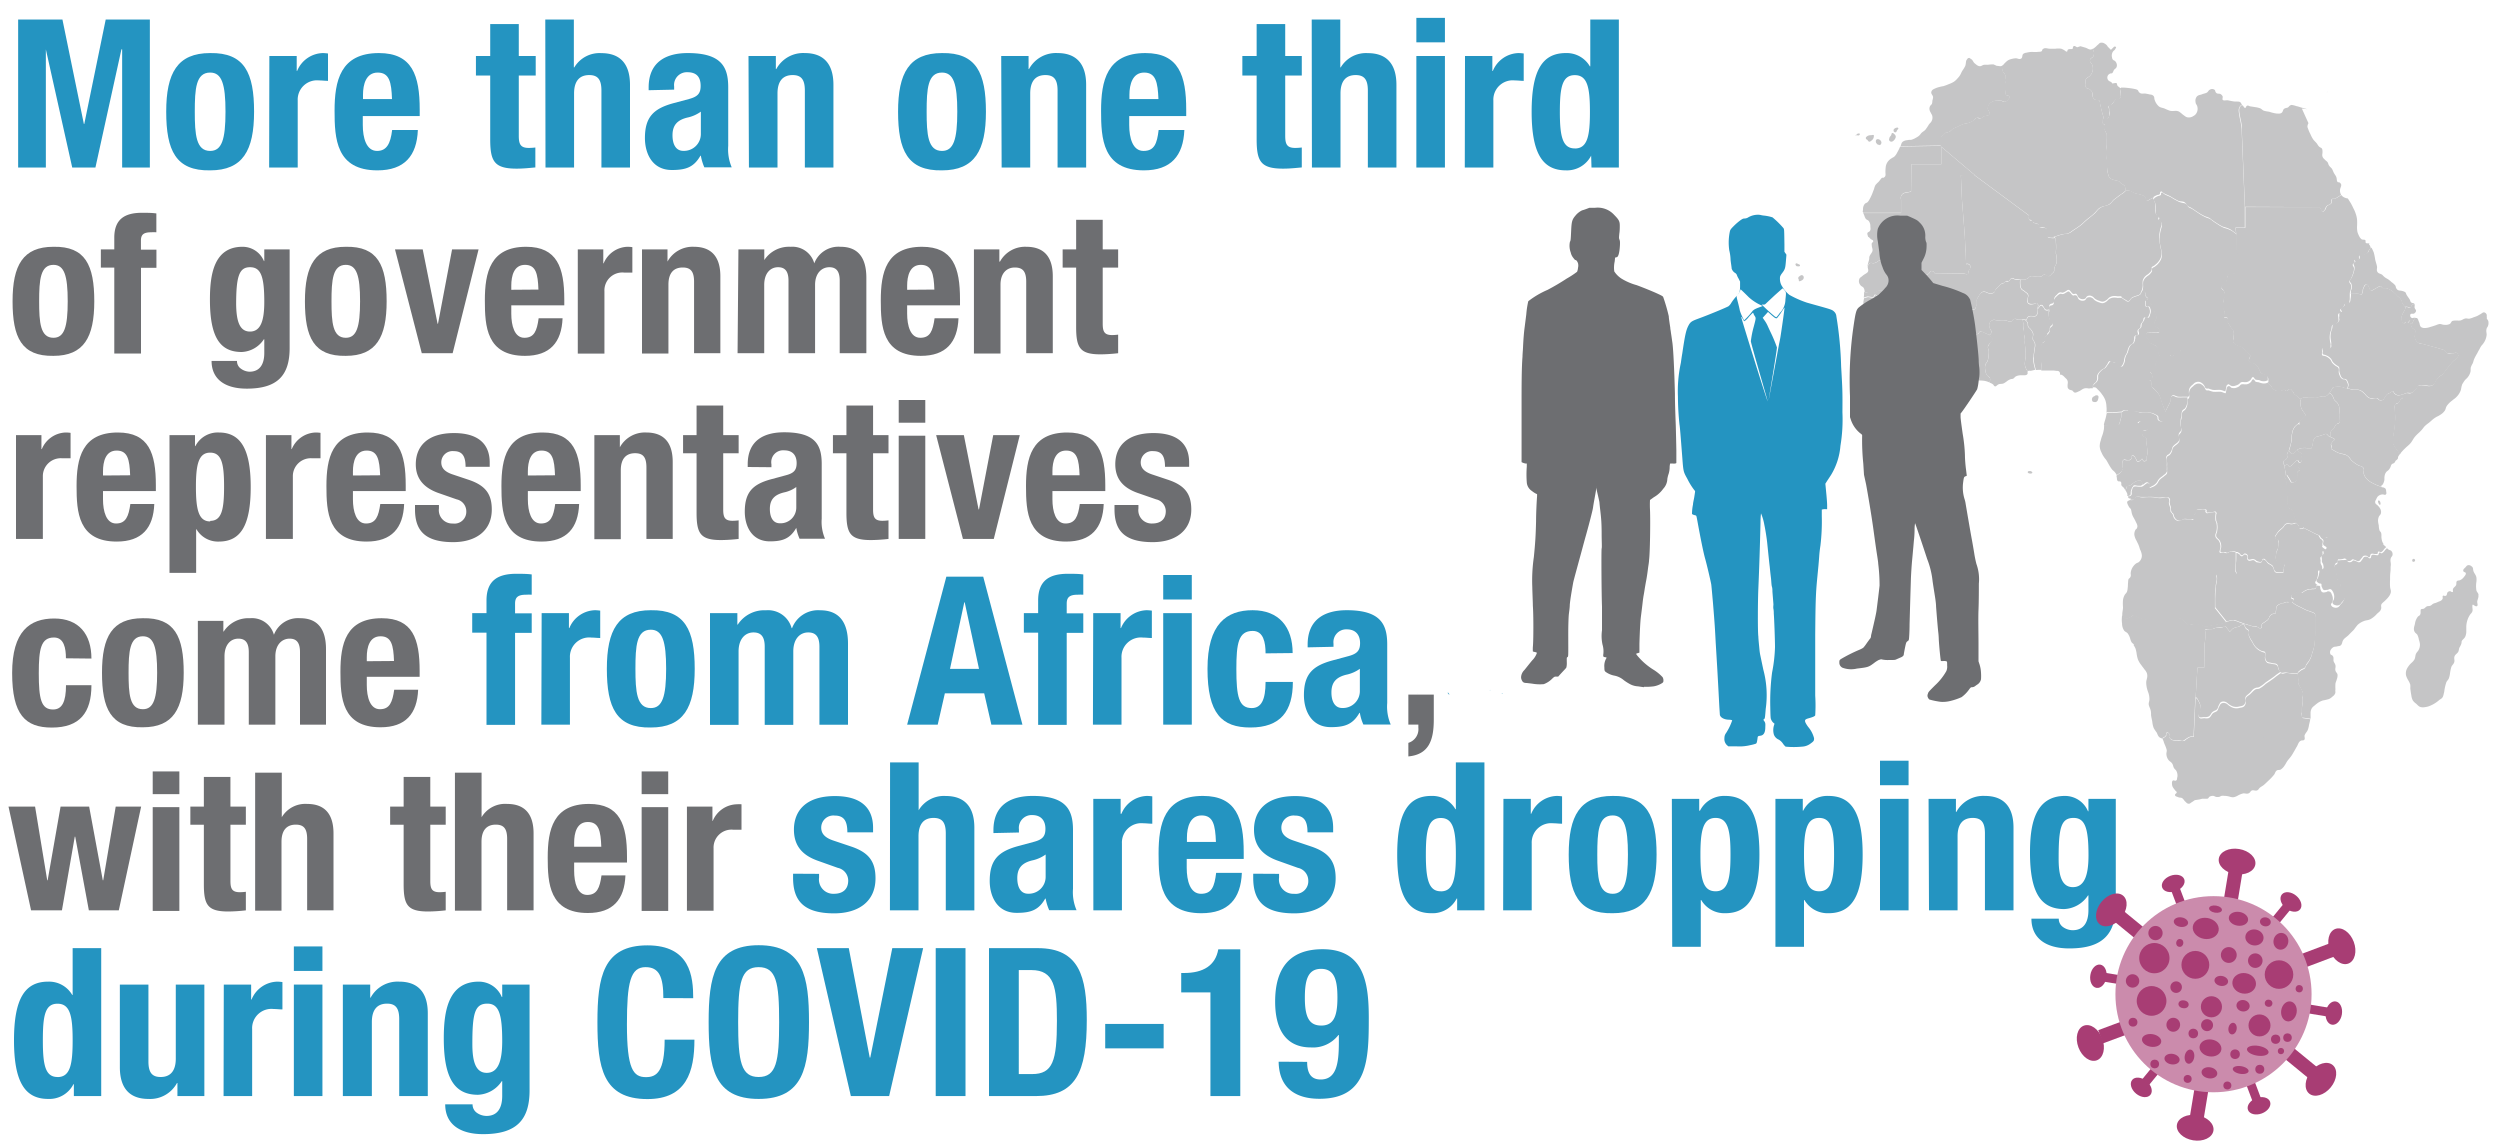 <?xml version="1.0" encoding="UTF-8"?> <svg xmlns="http://www.w3.org/2000/svg" id="Layer_1" data-name="Layer 1" viewBox="0 0 350 160"><defs><style>.cls-1{fill:#c5c5c6;}.cls-2{fill:#2494c1;}.cls-3{fill:#6d6e71;}.cls-4{fill:#a83d74;}.cls-5{fill:#cb8bac;}</style></defs><path class="cls-1" d="M267.6,23h4.18V20.49l-.1-.07-5.63.1-.05.05a6.63,6.63,0,0,1-.4.8,1.9,1.9,0,0,1-.39.55c-.14.12-.25.14-.4.25a1.76,1.76,0,0,0-.5.44,1.62,1.62,0,0,0-.3.7,6.3,6.3,0,0,0-.05.75c0,.29.09.57-.15.75s-.22,0-.35.1-.29.37-.5.59a3.68,3.68,0,0,0-.39.4,2.13,2.13,0,0,0-.2.55c-.1.25-.15.4-.25.65a6.27,6.27,0,0,1-.35.74,1.77,1.77,0,0,1-.3.45c-.13.13-.27.12-.4.25a1.2,1.2,0,0,0-.25.65c0,.17,0,.27-.05.45l.2.15h5.18V27.94a.73.73,0,0,1,.35-.89,1.48,1.48,0,0,1,.6-.15c.17,0,.27-.07.45-.1L267.6,23"></path><path class="cls-1" d="M311.17,13.9c-.06-.14.05-.25,0-.4a.65.65,0,0,0-.25-.3c-.21-.16-.45,0-.65-.2s-.08-.34-.25-.44a.58.58,0,0,0-.64,0c-.2.09-.22.27-.4.39s-.43.14-.7.25-.55.09-.75.35a.94.94,0,0,0-.15.75c0,.27.21.38.25.65a1.16,1.16,0,0,1-.1.84,1,1,0,0,1-.45.45,1.07,1.07,0,0,1-.69.2c-.35,0-.51-.21-.8-.4a4.87,4.87,0,0,0-.5-.4c-.46-.25-.84,0-1.34-.15a6.91,6.91,0,0,1-.7-.29c-.31-.13-.53-.1-.8-.3a1.88,1.88,0,0,1-.24-.25,2,2,0,0,1-.35-.65c-.1-.23,0-.42-.2-.6s-.36-.14-.6-.2-.3-.06-.5-.1-.54.09-.79-.1-.15-.27-.3-.39-.39-.14-.65-.2a11.94,11.94,0,0,0-1.34-.15l-.34,0,0,.18c0,.25,0,.39-.05.64s.11.37,0,.55a.44.44,0,0,1-.25.2c-.13.05-.22,0-.35,0s-.16.15-.25.25-.21.42-.45.55-.2,0-.3.1,0,.39,0,.64.14.55,0,.85-.12.32-.29.4-.28,0-.45,0l-.25.05c0,.23,0,.41.1.6s.18.09.25.2-.06.43,0,.69.2.35.25.6a2.83,2.83,0,0,1,0,.65v.75c0,.33,0,.51-.05.84a6.26,6.26,0,0,0,0,.75c0,.31.07.48.1.8v.08c0,.36,0,.58.05,1a3,3,0,0,0,.1.6c.08.31.1.54.35.74a.94.94,0,0,0,.4.2,2.19,2.19,0,0,0,.34.1,2.34,2.34,0,0,1,.4.1c.19.09.23.23.4.35s.27.12.4.25.15.46.25.75a.89.89,0,0,1,.64.05,4,4,0,0,1,.45.25,5.62,5.62,0,0,0,.55.15,2.81,2.81,0,0,1,.55.15,1,1,0,0,1,.44.24c.16.16.05.42.25.5s.34-.11.55-.2l.4-.2.05-.1a2.79,2.79,0,0,1,.45-.24c.15-.07.28,0,.39-.15s0-.28.16-.35.27.15.44.25c.33.17.52.23.85.39a11.87,11.87,0,0,0,1.14.65c.38.16.69,0,1,.3s.17.31.35.45a3,3,0,0,0,.4.2c.34.19.51.34.84.55a7.94,7.94,0,0,0,1.2.69,5.14,5.14,0,0,1,.55.2c.17.1.24.19.4.3s.36.25.59.4a7.27,7.27,0,0,0,.85.5c.28.12.47.13.75.25a2.6,2.6,0,0,1,.5.25,6.67,6.67,0,0,1,.67.52l-.08-.87h1.3V28.89s-.14-3.29-.26-6.24l-.19-4.57-.05-.44c-.08-.67-.21-1-.3-1.7a2.57,2.57,0,0,1-.05-.4,1,1,0,0,1,.1-.54.82.82,0,0,1,.2-.25h.2c-.13-.16-.13-.32-.3-.45s-.55-.05-.89-.1-.49-.09-.8-.15-.67.14-.8-.15"></path><path class="cls-1" d="M313.11,32.72l0,0,0,.32v-.3"></path><path class="cls-1" d="M317.19,52.44a2,2,0,0,0-.64-.2l-.4-.84a2.92,2.92,0,0,0-.4-.45c-.28-.22-.64-.06-.85-.35s.33-.74.05-1.05c-.09-.1-.18-.11-.3-.2-.33-.24-.4-.52-.74-.74s-.51-.17-.8-.35a1,1,0,0,1-.4-.3c-.18-.27,0-.52,0-.85a2,2,0,0,0,0-.74c-.08-.27-.25-.36-.4-.6s-.27-.46-.45-.75l-.19,0a2.78,2.78,0,0,0-.5,0,1,1,0,0,0-.55.2.67.67,0,0,0-.25.3c-.05.13,0,.22-.05.35a1,1,0,0,1-.3.35,3.12,3.12,0,0,1-.35.25l-.34.49-.25.25c-.12.13-.14.27-.3.35s-.25,0-.4,0-.27.1-.45.15-.33.09-.55.15a3.92,3.92,0,0,1-.59.15c-.23,0-.37,0-.6,0a1.11,1.11,0,0,0-.55.25,1.49,1.49,0,0,0-.35.6c-.08.17,0,.33-.2.44s-.35-.07-.55,0-.21.62-.49.55-.14-.29-.3-.3-.17.14-.3.2a1.07,1.07,0,0,1-.5.1,2.92,2.92,0,0,1-.5-.05h-.1a3,3,0,0,1-.2.4c-.13.25-.29.34-.39.6s0,.46-.1.7a.76.76,0,0,1-.3.29c-.14.09-.34,0-.4.15s.19.23.25.4.19.49,0,.65-.24,0-.3.1.19.19.25.35,0,.35,0,.55.27.3.45.49a4.38,4.38,0,0,1,.59.7,3.27,3.27,0,0,1,.3.75c.09.23.12.36.2.6s.25.6.4,1l.05.1.4-.8c.11-.23.2-.35.3-.59s0-.67.25-.85.51.11.84.15a5.49,5.49,0,0,0,.7,0c.25,0,.4,0,.65,0l-.1.15c.1-.1.18-.13.25-.25s0-.34,0-.55a1.31,1.31,0,0,1,.1-.55,1.47,1.47,0,0,1,.44-.49c.18-.16.27-.3.5-.35a.8.8,0,0,1,.55,0,1.13,1.13,0,0,1,.5.4c.16.17.13.4.35.49a.94.94,0,0,0,.3,0,4.75,4.75,0,0,0,.64.2,5,5,0,0,0,.55,0,4.23,4.23,0,0,1,.5,0c.28.05.48.16.69.2l.15-.8c.1-.07.13-.16.25-.19s.29.21.5.24a.86.86,0,0,0,.5-.05,1.6,1.6,0,0,0,.45-.19c.16-.1.21-.25.4-.3a.65.65,0,0,1,.34,0c.12,0,.18,0,.3,0a1,1,0,0,0,.65-.35c.13-.12.12-.33.3-.35s.2.27.4.35a2,2,0,0,0,.35.05c.2,0,.29.12.49.15a1.45,1.45,0,0,0,.55,0l.3-.1,0-.1c0-.26,0-.43-.1-.65a.86.86,0,0,0-.3-.3"></path><path class="cls-1" d="M297.18,65.49c0-.19,0-.31,0-.5s-.1-.47.1-.6.27,0,.44,0,.25.1.4,0a.47.47,0,0,0,.3-.25c.09-.13-.05-.35.1-.39s.2.06.3.14.15.25.25.4.07.25.2.3.25-.06.39-.15.13-.23.25-.2.06.19.15.25a.34.34,0,0,0,.35,0c.22-.1.1-.36.15-.6a3.07,3.07,0,0,0,.1-.74,6.7,6.7,0,0,0-.15-1c0-.33.13-.57-.05-.85s-.35-.15-.45-.34a.59.59,0,0,1,.05-.65c.17-.21.48,0,.65-.2a.51.51,0,0,0,.15-.45c0-.2-.22-.24-.35-.4s-.12-.22-.25-.3a.67.67,0,0,0-.6,0c-.17.06-.27.38-.39.25s0-.15,0-.25a2.37,2.37,0,0,1,.1-.64l.05-.6-.05-.1a6.88,6.88,0,0,0-.9-.1H298c-.25,0-.41-.1-.65,0a1.15,1.15,0,0,0-.29.2h-.1a4.57,4.57,0,0,1,0,.74,4.94,4.94,0,0,1-.15.55c0,.14,0,.24-.1.35s-.3.08-.5.1-.4,0-.65,0l-.55.05h-.41l0-.1c-.06.35,0,.55-.1.9-.09.54-.28.81-.39,1.34a2.5,2.5,0,0,0-.15.85,2.19,2.19,0,0,0,.25.85,3.33,3.33,0,0,0,.35.64c.12.19.22.27.34.45s.24.43.4.7a4.81,4.81,0,0,0,.4.6c.14.16.26.22.4.39a2,2,0,0,1,.3.5v-.15c.13-.1.22-.14.35-.25a1.05,1.05,0,0,0,.5-.79"></path><path class="cls-1" d="M272.18,52.19c-.08-.15.06-.31-.05-.44s-.43.06-.65,0a.6.6,0,0,1-.35-.35c-.09-.31.56-.34.5-.65s-.29-.2-.3-.4.13-.26.25-.4l.25-.25-.25.05c-.23,0-.39-.11-.6,0s-.05.51-.3.6a.47.47,0,0,1-.49-.1c-.2-.15-.15-.36-.2-.6s0-.49-.1-.79,0-.29-.15-.4-.42,0-.65.05a1.65,1.65,0,0,0-.25.15l0,.15a1.82,1.82,0,0,1-.1.45,1.24,1.24,0,0,1-.3.39c-.12.13-.22.17-.35.3a5.5,5.5,0,0,0-.34.5c-.19.24-.31.37-.5.6h0a5.26,5.26,0,0,0,.41.4,2.81,2.81,0,0,0,.34.35c.18.12.31.14.5.25l.45.24a4.46,4.46,0,0,1,.5.35,2.1,2.1,0,0,1,.55.6c.11.2,0,.4.2.55s.41-.06.59.1.09.24.2.35.41.06.65.15.34.28.6.3a.51.51,0,0,0,.22,0l0,0a5.3,5.3,0,0,1,0-.69c0-.26.12-.39.15-.65s.1-.5-.05-.75-.27-.14-.35-.3"></path><path class="cls-1" d="M285,42.48c-.13,0-.18.08-.3.1-.31.06-.62.11-.8-.15s-.05-.33-.05-.54.13-.38.05-.6-.27-.29-.45-.45-.36-.19-.5-.4a1.16,1.16,0,0,1-.15-.55,3.87,3.87,0,0,1,0-.59v-.1c-.31,0-.49,0-.79-.1s-.24-.12-.4-.1-.22.33-.45.4-.22,0-.35,0-.17.17-.3.24a1.38,1.38,0,0,1-.4.15l-.74.75c-.1.18-.09.33-.25.45s-.33.09-.55.1c-.39,0-.62-.34-1-.2s-.42.36-.6.65a1.57,1.57,0,0,0-.25.5c-.09.27,0,.46-.05.74s-.1.49-.35.6-.36-.16-.55-.05-.17.32-.2.55.13.37.05.59-.16.21-.25.35a3.33,3.33,0,0,0-.24,1l.09.1c.18.1.32.1.45.25s.07.31.2.45a.8.8,0,0,0,.6.2.87.87,0,0,0,.45-.1c.14-.09.14-.24.3-.3s.4.1.64.2.4.18.65.29c.12-.13.24-.17.3-.34s-.19-.42-.25-.7a1.07,1.07,0,0,1-.05-.5.78.78,0,0,1,.35-.5c.3-.21.58,0,1,0a3.66,3.66,0,0,1,1,0l.45.15a.73.73,0,0,0,.2,0c.22,0,.24-.28.45-.35s.36,0,.59.05h1l.1.1c.12-.19.11-.37.3-.5a.87.87,0,0,1,.4-.09c.23,0,.39.11.6,0a.7.7,0,0,0,.29-.4,1.72,1.72,0,0,0,0-.75l.05,0c0-.21.09-.39-.05-.55a.38.38,0,0,0-.24-.15"></path><path class="cls-1" d="M327.85,82.42a1.81,1.81,0,0,1-.2-.5c0-.11,0-.19,0-.3s-.24-.27-.4-.44v0a2.73,2.73,0,0,0-.05-.5,3.33,3.33,0,0,0-.1-.55c0-.2-.11-.3-.15-.5s-.16-.48,0-.7.23-.08.3-.2,0-.21.05-.34,0-.2.05-.29a.42.42,0,0,0-.05-.26c-.06-.12-.17-.14-.25-.25s-.07-.46-.1-.75a2,2,0,0,0,0-.65,1.21,1.21,0,0,0-.24-.39,1.33,1.33,0,0,0-.4-.35c-.21-.11-.39-.27-.59-.16l-.56-.24-.45-.19v0a2.49,2.49,0,0,0,.2.4c.11.16.27.17.35.35s-.09.41,0,.64.54.26.45.5-.3.1-.4.25,0,.28,0,.45-.28.24-.3.45a1.71,1.71,0,0,0,.05.3c0,.15,0,.24,0,.39s.17.3.2.5.11.41-.05.55-.32-.07-.45,0,0,.27-.05.45a3.64,3.64,0,0,1-.19.79c-.07.18-.24.26-.2.45s.21.21.34.35h-.05c.14,0,.25,0,.35.05s0,.28.1.45.09.31.25.4.31,0,.5,0,.27-.14.45-.1.35.32.45.59a1.37,1.37,0,0,1,.05.75c0,.24-.3.37-.2.6s.21.24.4.3a.69.69,0,0,0,.49,0c.24-.09.29-.26.45-.45a1.81,1.81,0,0,0,.45-.65,1.16,1.16,0,0,0,0-.84c-.08-.22-.24-.29-.35-.5"></path><path class="cls-1" d="M312.76,86.85a1.7,1.7,0,0,0-.5.05,4.74,4.74,0,0,0-.5.15h0c-.18.06-.27.1-.45.15s-.43.09-.7.15c-.42.08-.67.1-1.09.2-.16,0-.24.08-.4.1a1.4,1.4,0,0,1-.5,0c-.14,0-.21-.1-.35-.15a2.85,2.85,0,0,0-1.05-.15c-.37,0-.62.23-.94.05s-.21-.21-.35-.35-.2-.29-.4-.4-.51-.05-.84-.05-.55.06-.9.05-.46,0-.75-.05h-2a3.38,3.38,0,0,1-1,.05,3,3,0,0,1-.49-.2L299,86.2a1.18,1.18,0,0,0-.3-.1c-.23,0-.29.21-.5.3a1,1,0,0,1-.45.15c-.24,0-.36-.12-.59-.2l-.07-.07a3.11,3.11,0,0,0,0,1,1.75,1.75,0,0,0,.29,1c.16.2.34.21.5.4a2.24,2.24,0,0,1,.35.75,2.18,2.18,0,0,0,.2.5,2,2,0,0,0,.35.3l-.1.05a2.86,2.86,0,0,1,.3.54c.05.15.06.24.1.4s.05.37.1.6a3.44,3.44,0,0,0,.15.55,3.33,3.33,0,0,0,.45.74c.16.24.28.36.44.6a1.71,1.71,0,0,1,.35.55,1.34,1.34,0,0,1,.05.35c0,.37-.14.57-.15.94a3.76,3.76,0,0,0,.2,1.15c.05.18.11.27.15.45a2.64,2.64,0,0,1,.1.74c0,.28-.11.43-.1.7s.24.6.3,1,0,.42.05.69.09.46.15.75a3.45,3.45,0,0,0,.2.9,5.21,5.21,0,0,0,.4.6c.14.24.15.44.35.64s.4.14.54.35l-.05-.2c.18-.13.34-.15.45-.35s0-.32.1-.39a.28.28,0,0,1,.35.1c.12.12,0,.28,0,.44a.73.73,0,0,0,.35.4c.22.13.39.07.65.1s.36,0,.59.05.28.09.45,0,.27-.19.45-.3a1.68,1.68,0,0,1,.5-.25,1.09,1.09,0,0,1,.44,0c.1-2.14.16-3.34.25-5.47l.05,0,.25-4.18.95,0,.05-3.28a7.65,7.65,0,0,0,.1-.95c0-.27,0-.43,0-.7s-.11-.29,0-.4.18,0,.3,0c.31-.05.49,0,.79-.1s.36-.15.6-.2.44,0,.7,0,.19-.22.35-.2.18.18.29.3l.4.49c.22-.19.3-.36.55-.49a1.7,1.7,0,0,1,.45-.15,2.3,2.3,0,0,0,.35-.1,2.8,2.8,0,0,0,.35-.25l.25-.1-.7-.25a2.45,2.45,0,0,0-.65-.2"></path><path class="cls-1" d="M348.17,44.52c-.07-.22.05-.41-.1-.59a.44.44,0,0,0-.3-.2c-.22,0-.31.15-.5.25s-.27.16-.45.25-.33.12-.54.2a2.78,2.78,0,0,1-.6.19c-.26,0-.4-.09-.65,0s-.35.2-.6.25a2.22,2.22,0,0,1-.45,0c-.23,0-.38,0-.6.05s-.22.34-.44.45a1.36,1.36,0,0,1-.75.1c-.28,0-.42-.14-.7-.1a2.28,2.28,0,0,0-.44.15c-.31.1-.49.17-.8.25a2.43,2.43,0,0,1-.7.15,1,1,0,0,1-.55-.1c-.27-.17-.2-.46-.34-.75s-.1-.41-.3-.55l-.25,0-.2.3c-.12.18-.09.49-.3.45l-.15,0a2.12,2.12,0,0,0,.2.6c.13.19.33.19.45.4s-.16.62-.05,1a1.11,1.11,0,0,0,.45.7c.23.16.42.12.69.2l.75.2.9.25c.41.11.64.16,1,.3a1.38,1.38,0,0,1,.4.15c.17.11.16.3.35.39s.42,0,.7,0,.47-.14.74,0c.08,0,.17,0,.2.09s0,.16-.1.25a1.31,1.31,0,0,1-.3.4c-.19.22-.34.29-.54.5a6,6,0,0,0-.45.55c-.17.21-.28.33-.45.55a5.11,5.11,0,0,1-.45.59c-.2.21-.39.24-.6.45a3.7,3.7,0,0,0-.44.6l-.1.17a.73.73,0,0,1-.2.28.77.77,0,0,1-.3.15,1.4,1.4,0,0,1-.5,0,4.7,4.7,0,0,0-.74-.1c-.22,0-.38,0-.55.1s-.12.18-.2.29a2.23,2.23,0,0,1-.35.4,1.17,1.17,0,0,1-.4.3c-.23.1-.4,0-.65,0a3.5,3.5,0,0,0-.54.2c0,.17.08.29,0,.45s-.2.14-.3.25-.14.3-.3.45-.32.09-.45.24-.1.52-.1.85.09.45.1.75a5.26,5.26,0,0,1-.05.89c0,.39-.05.61-.1,1s-.07.46-.1.75a2.7,2.7,0,0,0-.05,1.29,2.26,2.26,0,0,0,.3.55c.09.14.15.21.25.35l.3.4.2,0a7.18,7.18,0,0,1,.65-.7c.28-.28.48-.4.74-.7s.36-.6.65-.94.53-.5.85-.85.31-.42.55-.65a4.66,4.66,0,0,1,.49-.39c.34-.27.5-.46.85-.7s.44-.22.7-.4a2.1,2.1,0,0,0,.69-.6c.17-.24.14-.44.3-.69a3.14,3.14,0,0,1,.75-.75c.22-.2.39-.28.6-.5a2.48,2.48,0,0,0,.55-.8c.15-.33.1-.56.24-.89,0-.11.1-.2.14-.28a3.45,3.45,0,0,1,.21-.32c.17-.23.34-.31.5-.55a1.88,1.88,0,0,0,.3-.6c.1-.29,0-.5.1-.79a4.66,4.66,0,0,1,.25-.5c.09-.23.1-.37.2-.6a6.83,6.83,0,0,1,.4-.75c.13-.25.2-.39.35-.64a3.9,3.9,0,0,1,.19-.35c.12-.19.23-.26.35-.45a2.26,2.26,0,0,0,.3-.55,2.38,2.38,0,0,0,.15-.64c0-.33-.11-.54,0-.85,0-.12.1-.18.15-.3a1.12,1.12,0,0,0,.1-.65c0-.23-.18-.32-.25-.55"></path><path class="cls-1" d="M267.55,41.64c-.15-.2-.36-.22-.45-.45a1,1,0,0,1-.05-.35c0-.21,0-.34,0-.55a1.8,1.8,0,0,0-.15-.5,2.38,2.38,0,0,0-.25-.44,4.17,4.17,0,0,0-.3-.4c-.16-.2-.36-.25-.45-.5s0-.19,0-.3-.46,0-.54-.25.12-.26.05-.4-.18-.14-.3-.2-.34,0-.5-.09-.06-.41-.25-.55-.43,0-.7,0-.29-.23-.5-.2-.2.13-.34.2a1.94,1.94,0,0,1-.5.2c-.21,0-.36-.11-.55,0s-.18.26-.29.43c0,0,0,0,0,.06,0,.26.13.41.05.65s-.47.35-.75.6-.4.24-.49.5a.82.82,0,0,0,.15.79c.13.23.37.22.49.45a1,1,0,0,1,.1.6c.26,0,.4.08.65.1a1.78,1.78,0,0,0,.65,0c.25-.06.34-.24.6-.3a.94.94,0,0,1,.64,0c.16.06.2.17.35.25s.38,0,.6.15.28.06.3.2-.23.15-.4.2a.88.88,0,0,1-.6,0c-.18-.07-.21-.26-.4-.3a.41.41,0,0,0-.29,0c-.12,0-.13.17-.25.2s-.22-.15-.35-.1-.08.22-.2.3-.28,0-.45,0l-.35-.05-.55.15a4.26,4.26,0,0,0-.1.49,1.29,1.29,0,0,0,.1.65l.05,0,.55-.05a3.53,3.53,0,0,0,.65,0,1.83,1.83,0,0,0,.45-.15c.16-.06.23-.14.39-.2a2.72,2.72,0,0,1,.9,0h.7v0a2.35,2.35,0,0,1,.65,0c.19.07.26.18.44.25a1.69,1.69,0,0,0,.8.1c.22,0,.34-.14.55-.1l.15.05c.19-.06.36,0,.5-.15s.12-.4.05-.65a1.17,1.17,0,0,0-.2-.34"></path><path class="cls-1" d="M261,41v-.15h0V41"></path><path class="cls-1" d="M261.42,37.25h0v0"></path><path class="cls-1" d="M300.76,42.93c-.1,0-.2,0-.3,0s-.12-.23-.15-.4a1.93,1.93,0,0,1,0-.34l.45-.4a.71.71,0,0,1-.4-.4c-.07-.16.05-.3-.05-.45a.46.46,0,0,0-.25-.2.26.26,0,0,0-.17,0l-.17.42-.3.2c-.22.11-.37.1-.6.2a2.14,2.14,0,0,0-.4.2c-.2.14-.2.41-.45.45s-.31-.11-.5-.21-.28-.23-.49-.29a2.12,2.12,0,0,0-.5,0,2.62,2.62,0,0,0-.55-.05,1.33,1.33,0,0,0-.55.15c-.24.12-.3.31-.55.45a.9.9,0,0,1-.49.19,1,1,0,0,1-.4-.1,2,2,0,0,1-.65-.3c-.17-.11-.21-.26-.4-.34a.7.7,0,0,0-.64-.05c-.21.08-.2.31-.4.39a.78.78,0,0,1-.75-.09c-.25-.15-.17-.5-.45-.6s-.28.06-.44,0-.21-.22-.35-.35-.13-.17-.25-.2-.28.12-.45.2a1.2,1.2,0,0,1-.3.15c-.19.05-.31-.1-.5,0s-.29.19-.45.35a1.23,1.23,0,0,0-.29.35c-.15.25,0,.51-.15.74s-.42.09-.55.3,0,.4,0,.65l-.1.2a3.37,3.37,0,0,0,0,.55,2.07,2.07,0,0,0,.2.64c.11.23.37.3.35.55s-.26.25-.35.45,0,.35-.1.55a2.1,2.1,0,0,1-.35.45c-.15.19-.44.25-.4.49s.14.14.15.25-.13.2-.27.27a.46.46,0,0,0-.18.13c-.23.34-.12.64-.15,1.05s0,.57,0,.94,0,.49.06.8,0,.64,0,1l.19,0h1.45a3.64,3.64,0,0,1,.45.05c.2,0,.39,0,.49.2s0,.21.05.3.19,0,.3.1a1.24,1.24,0,0,1,.35.3c.18.18.32.26.4.5s0,.4,0,.65,0,.35.15.49.18.1.3.15.15,0,.25.1.15.2.3.25.4-.1.64-.2.45-.34.8-.4.45.08.74,0l.35,0L293,54a2.07,2.07,0,0,1,.15-.25c.1-.14.21-.16.3-.3a1,1,0,0,0,.15-.4c0-.17,0-.28,0-.45a1.18,1.18,0,0,1,.25-.45,2.32,2.32,0,0,1,.35-.35c.16-.13.29-.15.45-.29a3.69,3.69,0,0,0,.29-.4c.19-.23.22-.6.5-.55s.16.17.3.2.21-.07.35,0,.3.24.5.4.13.17.25.2.29-.24.4-.45a1.93,1.93,0,0,0,.14-.55,3.69,3.69,0,0,1,.11-.45,4.77,4.77,0,0,1,.24-.44c.13-.28.12-.47.25-.75a1.51,1.51,0,0,1,.2-.35c.14-.17.33-.16.45-.35a.77.77,0,0,0,.1-.23c0-.07,0-.13.05-.22s-.05-.39.1-.54.28,0,.4-.15-.11-.42,0-.65.25-.18.35-.35,0-.31.1-.5.19-.26.29-.44,0-.47.25-.5.18.11.3.1.27-.31.35-.55a1,1,0,0,0,.05-.6c-.05-.2-.07-.35-.25-.45"></path><path class="cls-1" d="M324.11,86c-.1-.21-.29-.2-.49-.3s-.43-.14-.7-.25-.49-.24-.8-.4a7.31,7.31,0,0,1-.79-.4,3.87,3.87,0,0,1-.45-.35v-.05c-.18,0-.27,0-.45.05s-.21,0-.35,0a3.25,3.25,0,0,0-.4.15c-.15,0-.24,0-.39.1a.91.91,0,0,0-.45.25c-.21.22-.14.45-.2.75,0,.11,0,.2-.05.3s-.22,0-.35.1a.93.93,0,0,0-.5.39c-.05.09-.05.16-.1.25-.14.26-.32.32-.54.5s-.29.14-.41.3.06.47-.14.55a.43.43,0,0,1-.25,0c-.16,0-.19-.18-.35-.2s-.18,0-.3,0a1.82,1.82,0,0,1-.45-.1l-.35-.1-.34-.1-.4-.15.05,0a2,2,0,0,0,.25.6c.12.16.31.16.39.34s0,.34,0,.55a3.08,3.08,0,0,0,.5,1,4.07,4.07,0,0,0,.35.6,2.09,2.09,0,0,0,.45.44,2.55,2.55,0,0,0,.5.3c.2.11.46,0,.54.25s0,.24,0,.4a1,1,0,0,0,.19.8c.2.2.43.16.7.25s.53,0,.75.19.11.45.25.7.12.34.3.45.48-.06.79,0,.55.08.9.1.42,0,.7,0h-.05c.05-.26.24-.33.44-.5s.44-.13.6-.35a1.84,1.84,0,0,0,.15-.35,5.48,5.48,0,0,1,.35-.49,4.07,4.07,0,0,0,.35-.65c.07-.19.09-.3.15-.5a10.17,10.17,0,0,0,.3-1c.06-.37.07-.58.1-1s0-.73.05-1.2V86.45c0-.19.08-.32,0-.49"></path><path class="cls-1" d="M327.5,57.92a4.83,4.83,0,0,0,0-.85,1.47,1.47,0,0,0-.2-.54c-.14-.26-.35-.31-.5-.55s-.1-.29-.2-.45a3.69,3.69,0,0,0-.29-.4l-.2-.1a1.93,1.93,0,0,1-.35.35,1,1,0,0,1-.4.15c-.21,0-.34,0-.55,0s-.27.12-.45.15a2,2,0,0,1-.49,0c-.28,0-.43,0-.7,0a2.43,2.43,0,0,0-.6-.05,2.39,2.39,0,0,0-.6.25l.1.1a4.09,4.09,0,0,0,0,.7,2.07,2.07,0,0,0,.2.64,6.25,6.25,0,0,0,.4.6c.05.09.08.16.12.24h0c-.17.05-.22.18-.35.3a3,3,0,0,0-.25.25,1,1,0,0,0-.25.3.73.73,0,0,0,0,.44l-.2-.09a2.73,2.73,0,0,0-.44.39,2,2,0,0,0-.4,1c-.1.42,0,.67-.1,1.09a11.88,11.88,0,0,1-.35,1.3l-.05-.05c.21.17.27.43.55.45s.36-.38.64-.55a1.74,1.74,0,0,1,.6-.25,3.43,3.43,0,0,1,.9,0h.55a4.67,4.67,0,0,1,.14-.5,4,4,0,0,1,.11-.6.92.92,0,0,1,.24-.39c.17-.15.34-.13.55-.2s.39-.13.65-.2.21-.12.35-.1.2.2.35.3a.7.7,0,0,0,.17.09h.07a1.73,1.73,0,0,1,0-.6c.09-.26.29-.33.45-.55s.18-.43.4-.6.28-.07.4-.2.06-.45.05-.74,0-.34-.05-.55"></path><path class="cls-1" d="M260.38,18.78c0-.14-.22-.1-.35-.05a.42.42,0,0,0-.17.23.82.82,0,0,1,.27,0,.21.21,0,0,0,.25-.2"></path><path class="cls-1" d="M259.78,19v0c0,.09,0,0,.08-.12a.08.08,0,0,0-.08.07"></path><path class="cls-1" d="M261.42,19.58c.1.09.12.21.25.25s.27-.09.4-.2a.74.74,0,0,0,.25-.4c0-.12.07-.21,0-.3s-.25,0-.4,0a.85.85,0,0,0-.45.1c-.14.09-.29.19-.25.35s.12.12.2.2"></path><path class="cls-1" d="M263.11,20.32a.29.29,0,0,0,.25-.2.35.35,0,0,0-.05-.39.37.37,0,0,0-.24-.2.32.32,0,0,0-.35,0,.29.29,0,0,0-.1.25.35.35,0,0,0,.1.29.38.38,0,0,0,.39.2"></path><path class="cls-1" d="M264.86,19.83a.54.54,0,0,0,.25-.15.82.82,0,0,0,.2-.25.57.57,0,0,0,.1-.3.51.51,0,0,0-.2-.35c-.1-.09-.18-.19-.3-.15s-.09.19-.15.3-.21.22-.25.4-.07.23,0,.35a.34.34,0,0,0,.35.15"></path><path class="cls-1" d="M265.36,18.53c.15,0,.16-.17.24-.3s.23-.19.15-.3-.15-.06-.25-.05-.41.16-.4.35a.07.07,0,0,0,0,.05c0,.14.11.25.25.25"></path><path class="cls-1" d="M294,29.09c.45-.3.85-.19,1.29-.5s.38-.42.65-.65l.4-.3c.17-.13.27-.22.45-.34s.27-.18.44-.3.22-.24.4-.3c-.09-.29,0-.53-.25-.75s-.25-.14-.39-.25-.22-.26-.4-.35a2.92,2.92,0,0,0-.4-.1,2,2,0,0,1-.35-.1,1.08,1.08,0,0,1-.4-.2c-.24-.2-.26-.43-.35-.74a4,4,0,0,1-.1-.6c0-.4,0-.64,0-1s-.08-.49-.1-.8,0-.46,0-.75,0-.51.05-.84c0-.12,0-.21,0-.3s0-.28,0-.45a2.83,2.83,0,0,0,0-.65c-.05-.25-.19-.35-.25-.6s.16-.47,0-.69-.17-.1-.25-.2-.06-.37-.1-.6h.2a4,4,0,0,0-.1-.5c-.06-.27-.12-.42-.19-.7s-.11-.52-.2-.84,0-.49-.2-.65-.37,0-.55-.1a.74.74,0,0,1-.3-.35c-.13-.24,0-.45-.1-.7a1,1,0,0,0-.35-.39c-.17-.14-.38-.07-.5-.25s0-.34-.05-.55a1.45,1.45,0,0,1,0-.55c.11-.33.45-.32.65-.6a1.44,1.44,0,0,0,.3-.54,1.54,1.54,0,0,0,0-.85c-.07-.31-.4-.43-.35-.75s.4-.31.5-.59a1,1,0,0,0,.05-.55,1.82,1.82,0,0,0-.2-.45l-.15.1c-.33.07-.52-.15-.85-.25l-.69-.2-.45.15c-.2-.06-.33-.26-.5-.15s-.05.25-.15.35-.41,0-.6.1-.06.27-.2.3-.18-.09-.3-.15a2.26,2.26,0,0,0-.49-.25,2.68,2.68,0,0,0-.8,0c-.31,0-.48,0-.8,0s-.62-.17-.89,0-.12.25-.25.35-.36.07-.6.1-.52,0-.85,0a3.41,3.41,0,0,0-.64.1,1,1,0,0,0-.45.15c-.25.17-.08.55-.35.69s-.46-.06-.75-.05a2.91,2.91,0,0,0-.59.1,1.81,1.81,0,0,0-.5.2,2.52,2.52,0,0,0-.35.3c-.2.17-.26.35-.5.45v.1a4.17,4.17,0,0,0,.1.6c.1.29.34.39.4.69s-.08.43-.05.7.07.24.1.4a5.34,5.34,0,0,1,0,.8c0,.29-.12.5,0,.74s.46.08.5.3-.09.27-.2.4a.71.71,0,0,1-.4.3c-.23.06-.36-.12-.6-.15a1.73,1.73,0,0,0-.6,0,1.29,1.29,0,0,0-1,.45,1,1,0,0,0-.25.6c0,.34.41.54.25.84s-.47.16-.75.3-.3.28-.55.3-.27-.12-.44-.1-.35.3-.6.45a3.08,3.08,0,0,1-.7.3c-.25.08-.4.06-.65.15a7,7,0,0,0-.74.34,6.44,6.44,0,0,0-.65.3c-.25.15-.32.37-.6.45s-.22,0-.35.05-.23.22-.4.35-.2.16-.34.25v1.36l-.1-.07,4.83,4.09-.05,0,7.67,5.67a.41.41,0,0,0,0,.55c.09.11.25,0,.34.15a.55.55,0,0,1,.1.25l.85.25c.06.17,0,.34.15.45s.28,0,.45,0a.7.7,0,0,1,.5.2c.18.2.08.42.1.69s-.09.27,0,.4.23.12.39.15a2,2,0,0,0,.65,0l-.1-.1c.45-.13.7-.23,1.15-.35s.71,0,1.09-.25c.15-.08.21-.15.35-.24.42-.3.69-.43,1.1-.75s.51-.46.84-.75.69-.52,1.1-.9.46-.58.85-.84"></path><path class="cls-1" d="M320.83,14.69a.44.44,0,0,0-.2.07c-.15.08-.17.18-.3.27s-.38.07-.56.21-.14.41-.35.56-.44.1-.74.09a5.43,5.43,0,0,1-1-.25,4.6,4.6,0,0,1-.74-.14c-.23-.1-.32-.26-.55-.35a3.9,3.9,0,0,0-.46-.12l-.83-.13c-.2,0-.33-.18-.51-.1s-.11.28-.26.3-.22-.19-.34-.34h-.19a.77.77,0,0,0-.21.23,1,1,0,0,0-.09.55,2.73,2.73,0,0,0,.05.4c.09.66.22,1,.3,1.68,0,.18,0,.29,0,.47l.44,10.79,0,.07,10.42.05a2,2,0,0,1,.21.3c.08.13,0,.32.19.34s.19-.11.3-.2.15-.48.39-.65.19-.07.3-.14a.74.74,0,0,0,.25-.21c.13-.17-.06-.41.1-.55s.29,0,.46-.1a1.92,1.92,0,0,0,.44-.25c.16-.09.24-.16.39-.25l0-.05a1.13,1.13,0,0,1-.14-.6c0-.37.32-.66.09-.95s-.31-.08-.44-.23-.07-.4-.16-.65-.26-.41-.39-.69-.12-.3-.21-.46-.36-.33-.49-.6a2.09,2.09,0,0,0-.11-.3c-.1-.17-.22-.21-.35-.35s-.31-.25-.39-.49,0-.37,0-.6,0-.3-.05-.46-.28-.19-.44-.35-.2-.3-.35-.48-.3-.3-.46-.51a4,4,0,0,1-.39-.74,4.79,4.79,0,0,1-.26-.56c-.08-.26-.22-.43-.13-.69s0-.19.13-.25l-.94-2.08.78.09-.69-.19c-.35-.09-.52-.18-.88-.25a2.93,2.93,0,0,0-.65-.16Z"></path><path class="cls-1" d="M298,57.57h.45a6.88,6.88,0,0,1,.9.1,5.77,5.77,0,0,0,.6.1,4.86,4.86,0,0,0,.54,0,3.37,3.37,0,0,1,.55,0,2,2,0,0,1,.7.25,1.1,1.1,0,0,1,.35.2c.17.17,0,.43.19.6a.57.57,0,0,0,.55.15.5.5,0,0,0,.35-.3c.09-.16,0-.27.05-.45a5,5,0,0,0,0-.55l-.05-.05c-.15-.38-.26-.6-.4-1-.08-.23-.11-.37-.2-.6a2.87,2.87,0,0,0-.3-.75,3.91,3.91,0,0,0-.59-.7c-.18-.19-.35-.25-.45-.49s0-.35,0-.55-.33-.2-.25-.35.21,0,.3-.1.08-.41,0-.65-.32-.23-.25-.4.26,0,.4-.14a.86.86,0,0,0,.3-.3c.14-.24,0-.44.1-.7a1.61,1.61,0,0,1,.3-.45l.1-.15.2-.4v0a3.67,3.67,0,0,1-.3-.75c0-.19,0-.32-.05-.5s-.45-.32-.75-.5c-.13-.08-.24-.08-.35-.2s-.06-.28-.15-.44-.32-.23-.35-.45a.52.52,0,0,1,.2-.5c.17-.13.34-.05.55-.05s.43.08.7.05.34,0,.44-.1-.07-.39-.24-.55-.17-.07-.25-.15a.73.73,0,0,1-.2-.5c-.07-.39.39-.62.25-1a2.07,2.07,0,0,0-.15-.25,1.7,1.7,0,0,1-.15-.5c0-.21,0-.35-.05-.55s-.29-.29-.45-.49-.12-.44-.35-.5-.21,0-.35.05l-.05.15a2,2,0,0,0,0,.35c0,.16,0,.3.15.39s.2,0,.3,0,.2.26.25.45a1,1,0,0,1-.05.6c-.08.24-.1.53-.35.55s-.18-.12-.3-.1-.14.31-.25.5-.22.25-.29.44,0,.33-.1.5-.27.18-.35.35.17.46,0,.65-.29,0-.4.15,0,.34-.1.54a1.33,1.33,0,0,1-.15.45c-.12.19-.31.18-.45.35a1.51,1.51,0,0,0-.2.35c-.13.28-.12.47-.25.75a4.77,4.77,0,0,0-.24.44,3.69,3.69,0,0,0-.11.45s0,.07,0,.1a1.5,1.5,0,0,1-.12.45c-.11.21-.17.49-.4.45s-.15-.12-.25-.2-.25-.36-.5-.4-.21.08-.35,0-.16-.18-.3-.2-.31.32-.5.55a3.69,3.69,0,0,1-.29.4c-.16.14-.29.16-.45.29a2.32,2.32,0,0,0-.35.35,1.18,1.18,0,0,0-.25.45c0,.17,0,.28,0,.45a1,1,0,0,1-.15.4c-.09.14-.2.16-.3.3A2.07,2.07,0,0,0,293,54l-.05.24a1,1,0,0,1,.4,0c.19.08.25.21.4.35a3.79,3.79,0,0,1,.55.65,3,3,0,0,1,.45.8,3,3,0,0,1,.15.84,3.87,3.87,0,0,1,0,.9l.14-.1.55,0a6.3,6.3,0,0,0,.75,0l.6-.05,0,.05a1.15,1.15,0,0,1,.29-.2c.24-.09.4,0,.65,0"></path><path class="cls-1" d="M272,47.91c-.06-.18.21-.26.2-.45s-.19-.22-.25-.4a1.32,1.32,0,0,1-.05-.44,5.36,5.36,0,0,1,.05-.7l.05-.05c-.16-.17-.34-.22-.4-.45s.27-.43.1-.6-.16,0-.25-.1,0-.46-.2-.69-.25-.18-.35-.35.05-.47-.1-.7-.11-.22-.25-.25-.22.24-.39.35a1.27,1.27,0,0,1-.55.2c-.27,0-.45-.21-.7-.1s-.17.43-.35.35-.05-.21-.15-.3-.3,0-.5-.1a1.72,1.72,0,0,1-.39-.1c-.2-.08-.25-.25-.45-.3s-.33.09-.55.1a1.69,1.69,0,0,1-.8-.1c-.18-.07-.25-.18-.44-.25a1.45,1.45,0,0,0-.5,0,1,1,0,0,1,0,.24c0,.11-.12.14-.15.25s.1.34.05.55a.57.57,0,0,1-.15.3c-.17.16-.39-.06-.6,0a1.16,1.16,0,0,0-.25.2c-.2.15-.39.15-.55.34a1.35,1.35,0,0,0-.18.47.67.67,0,0,1,.23.13c.23.2.21.43.35.7a2.85,2.85,0,0,1,.25.45c.06.15,0,.28.1.4s.38,0,.55.1.11.19.2.29a1.18,1.18,0,0,0,.25.25c.11.09.22.09.3.2a.31.31,0,0,1,0,.31l-.1,0c.23,0,.39,0,.59-.1s.21-.31.35-.5.2-.53.5-.59c.15,0,.24,0,.4,0s.39-.25.65-.2.27.15.44.25.34.08.45.25,0,.34.05.54.28.21.3.4a.45.45,0,0,1-.05.3c-.07.18-.41.17-.35.35s.25.09.4.15h0a1.65,1.65,0,0,1,.25-.15c.23-.1.46-.22.65-.05s.1.24.15.4,0,.49.1.79,0,.45.2.6a.47.47,0,0,0,.49.1c.25-.09.08-.47.3-.6s.37,0,.6,0h.2c.12-.13.28-.17.3-.34s-.07-.23-.15-.35-.54-.23-.4-.4.27,0,.45,0,.34.13.45,0,0-.3-.1-.45-.3-.09-.35-.25"></path><path class="cls-1" d="M264.61,42.43h0"></path><path class="cls-1" d="M262.92,44.87v0h0l0,0"></path><path class="cls-1" d="M283.48,50.8a6.72,6.72,0,0,1,.1-.75,4.7,4.7,0,0,0,0-.65,7.89,7.89,0,0,0-.05-.84c0-.37-.12-.58-.15-1s0-.42,0-.7,0-.39-.05-.64,0-.43,0-.7a5.08,5.08,0,0,0-.15-.65l-.1-.15h-.55c-.23,0-.37-.11-.59-.05s-.23.36-.45.35a.73.73,0,0,1-.2,0l-.45-.15a3.66,3.66,0,0,0-1,0c-.37,0-.65-.16-1,0a.78.78,0,0,0-.35.5,1.07,1.07,0,0,0,.05.5c.06.28.34.42.25.7s-.18.21-.3.34l.05.05c.14.18.31.24.35.45s-.2.43-.35.7a2.43,2.43,0,0,0-.2.35c-.09.3.1.48.1.8a3.45,3.45,0,0,1-.05.64,2,2,0,0,1-.15.7c-.07.17-.18.23-.25.4a1.42,1.42,0,0,0-.05.79,1.49,1.49,0,0,0,.25.75c.13.18.33.19.4.4s0,.33,0,.55v.1a1.5,1.5,0,0,1,.4.2c.13.09.14.25.3.3s.32-.22.55-.3.47,0,.74-.15a4.46,4.46,0,0,0,.5-.35,2.14,2.14,0,0,1,.4-.2c.15-.06.25,0,.4-.1s.19-.21.35-.3a1.54,1.54,0,0,1,.64-.15c.18,0,.28,0,.45,0s.39,0,.5-.15,0-.2.05-.3v-.1a2.86,2.86,0,0,1-.3-.54,1.8,1.8,0,0,1-.1-.6"></path><path class="cls-1" d="M298.67,68c.21-.14.39,0,.65,0s.27,0,.44,0l.2-.2c-.09-.19,0-.4-.25-.5s-.27,0-.44,0a1.68,1.68,0,0,0-.5.25c-.23.14-.31.28-.55.4s-.33,0-.45.15-.06.21-.1.35l-.15.1.05.1a2.52,2.52,0,0,1,.25.49.79.79,0,0,1,0,.3l.13,0c.12-.05.21-.05.3-.15s0-.4.1-.64.1-.42.3-.55"></path><path class="cls-1" d="M313,78.78s0-.1,0-.14c0-.23,0-.39,0-.65s0-.4,0-.65v0a2.11,2.11,0,0,0-.6-.15c-.29,0-.41.26-.69.25s-.24-.08-.4-.1-.46.2-.55,0,0-.15,0-.25.09-.3.1-.5a1.59,1.59,0,0,0-.15-.74c-.14-.34-.48-.4-.55-.75s.12-.48.15-.8a2.54,2.54,0,0,0,0-1c0-.18-.11-.27-.15-.45a3.76,3.76,0,0,1,0-.75c0-.13.07-.23,0-.35s-.39,0-.64,0-.55.23-.7,0,0-.24-.05-.35-.33,0-.55,0-.54-.17-.74,0-.07.29-.15.45-.2.19-.25.35.14.37,0,.5-.21,0-.35,0-.4,0-.65,0a1.68,1.68,0,0,0-.5,0c-.19.05-.25.22-.45.25a.82.82,0,0,1-.74-.4c-.16-.2-.11-.39-.25-.6s-.18-.16-.25-.3,0-.43-.1-.69a2.81,2.81,0,0,1-.15-.55c0-.18.1-.28.05-.45a.44.44,0,0,0-.15-.25c-.16-.14-.33,0-.55,0-.37,0-.57.07-.94,0s-.46-.08-.75-.1a6.26,6.26,0,0,0-.75,0c-.35,0-.54.06-.89,0s-.45-.16-.7,0-.18.35-.4.4a1,1,0,0,1-.25,0l-.15,0c-.11.07-.3.11-.35.25s.1.45.25.7.17.17.25.3.09.49.2.79.18.37.3.6.13.24.2.4.3.49.2.79-.18.2-.25.35a1.22,1.22,0,0,0-.15.7,2.23,2.23,0,0,0,.3.8c.11.25.2.39.3.64s.12.37.2.6a2.33,2.33,0,0,1,.25.8,1.17,1.17,0,0,1-.35.89l-.06.06c-.14.11-.29.12-.44.24a1.7,1.7,0,0,0-.3.3,1.84,1.84,0,0,0-.4.9c-.05.25.07.42-.05.65s-.17.16-.25.29-.07.46-.1.75a4.74,4.74,0,0,1-.05.65,1.37,1.37,0,0,1-.09.4c-.1.22-.25.28-.35.5a2,2,0,0,0-.2.64,6,6,0,0,0,0,1c0,.35-.07.54-.1.89,0,.18,0,.34-.07.49l.07.06c.23.08.35.21.59.2a1,1,0,0,0,.45-.15c.21-.09.28-.3.5-.3a1.18,1.18,0,0,1,.3.1l.55.25a2.75,2.75,0,0,0,.5.2,3.33,3.33,0,0,0,1-.05h2c.29,0,.46.05.75.05s.55-.05.9-.05.55-.11.84.05.25.25.4.4.18.26.35.35.58-.07.95-.05a3,3,0,0,1,1,.15c.14,0,.21.11.35.15a1.4,1.4,0,0,0,.5,0c.16,0,.24-.07.4-.1.42-.1.67-.11,1.09-.2.27-.06.43-.07.7-.15s.27-.09.45-.15v0l-1.6-2c0-.58,0-.91,0-1.49s0-.92.1-1.5c0-.39.11-.6.15-1s-.17-.54.05-.7.27,0,.45,0,.49,0,.8,0h.64c.3,0,.61.25.75,0s-.08-.33-.1-.55a5.43,5.43,0,0,1,.05-.9"></path><path class="cls-1" d="M333.73,76.2a1.49,1.49,0,0,1-.3-.75c-.07-.29,0-.47-.05-.75s-.18-.26-.25-.45a2.61,2.61,0,0,1-.1-.69,3.76,3.76,0,0,1-.1-.55,1.43,1.43,0,0,1,.1-.65c.08-.21.25-.27.3-.5a.9.9,0,0,0-.1-.64,1.68,1.68,0,0,0-.3-.4c-.15-.18-.36-.22-.4-.45s.07-.31.15-.5a1.5,1.5,0,0,1,.11-.22.77.77,0,0,1,.09-.13,1,1,0,0,1,.7-.3c.17,0,.32.13.44,0s.07-.24.05-.39,0-.38-.2-.5a.93.93,0,0,0-.25-.1c-.1,0-.2,0-.24-.1h-.05l-.45-.15a5.44,5.44,0,0,1-.65-.3,2.92,2.92,0,0,1-.65-.4,1.89,1.89,0,0,1-.64-.89c-.12-.33.11-.62-.1-.9s-.44-.2-.7-.35a4.51,4.51,0,0,1-.85-.6c-.3-.26-.36-.52-.69-.74s-.78-.2-1.25-.4-.61-.34-1-.55l0-.25c.07-.16-.09-.28,0-.45s.12-.18.2-.3.28-.18.25-.34-.24-.16-.4-.25-.25-.11-.39-.2-.17-.27-.35-.3-.22.06-.35.1-.4.11-.65.2-.38,0-.55.2a1,1,0,0,0-.24.4,3.63,3.63,0,0,0-.11.59,4.67,4.67,0,0,0-.14.5h-.55a3.92,3.92,0,0,0-.9,0,1.74,1.74,0,0,0-.6.25l.15.2c.2.16.4.17.5.4a1,1,0,0,1,0,.35c0,.21.09.35,0,.55s-.13.29-.3.29-.13-.27-.3-.29l.11.34c0,.24-.06.39,0,.6s.24.15.25.3-.26.18-.35.35,0,.39-.05.65a.92.92,0,0,1-.05.44.67.67,0,0,1-.49.35.83.83,0,0,1-.3,0,1.67,1.67,0,0,1-.15-.24,4.94,4.94,0,0,0-.3-.49c-.09-.13-.1-.32-.25-.3s-.14.07-.2.15.15.42.2.69a3.41,3.41,0,0,1,.05.55c0,.22,0,.34,0,.55,0,.41.08.64.1,1v.18c0,.21,0,.37,0,.62a2.07,2.07,0,0,0,.05.5.92.92,0,0,0,.15.4c.13.15.31.1.45.25s.15.42.25.69.14.43.24.7.11.28.2.45.24.25.3.45,0,.23.05.3.16,0,.25,0,.28,0,.35-.15l.1.1.7.34c.38.2.6.32,1,.5l.7.3.56.24c.2-.11.38,0,.59.16a1.19,1.19,0,0,1,.39.35,1,1,0,0,1,.25.4,1.94,1.94,0,0,1,0,.64c0,.3-.06.51.1.75s.19.13.25.25a.52.52,0,0,1,.05.27l-.05.18a2.21,2.21,0,0,1,.25,0c.23,0,.37,0,.6-.05s.29-.13.45,0,.09.18.2.25a.49.49,0,0,0,.44,0c.14,0,.16-.18.3-.2s.21.06.35.1.3.19.5.15.24-.25.4-.4.16-.31.35-.35a.58.58,0,0,1,.34,0c.17,0,.23.24.4.2s.08-.34.25-.45.34,0,.55,0,.19,0,.3,0,.05-.31.2-.35.17.12.3.1.16-.08.25-.15.17-.22.29-.35l.2-.19-.05-.11a2.57,2.57,0,0,1-.39-.34"></path><path class="cls-1" d="M325.76,75.4l-.14-.06h0l.15.05"></path><path class="cls-1" d="M344.08,49.45c-.27-.09-.45,0-.74,0s-.46.17-.7,0-.18-.28-.35-.4a1.72,1.72,0,0,0-.4-.14c-.4-.14-.64-.19-1-.3l-.9-.25-.75-.2c-.27-.08-.46,0-.69-.2l-.13-.1a1.16,1.16,0,0,1-.32-.6c-.11-.37.24-.66.05-1s-.32-.21-.45-.4a2.12,2.12,0,0,1-.2-.6l.15,0c-.19,0,0-.43-.2-.45s-.12.36-.3.35-.14-.14-.25-.15-.18.28-.35.25-.18-.16-.24-.3a1,1,0,0,1,0-.84,2.69,2.69,0,0,1,.34-.65c.12-.22.07-.47.3-.55h-.25a4.17,4.17,0,0,1-.3-.4c-.13-.21-.1-.39-.25-.6a2.62,2.62,0,0,0-.44-.44c-.2-.2-.29-.32-.5-.5a3,3,0,0,0-.45-.35,2,2,0,0,0-.7-.3c-.17,0-.28,0-.44,0s-.15-.21-.3-.25-.28.08-.45.15l-.35.2c-.22.11-.38.31-.6.2s-.12-.29-.25-.45-.15-.32-.34-.35-.34.3-.45.55,0,.35-.1.55-.07.25-.2.3-.21-.08-.35-.1a2.09,2.09,0,0,0-.5,0l-.59,0v0c0,.25,0,.4-.05.65s0,.44-.2.59-.35,0-.5.1-.11.22-.2.35-.43.2-.45.45.16.22.1.35-.21,0-.3.15,0,.36-.05.59.07.32,0,.5a.68.68,0,0,1-.3.35c-.18.14-.39,0-.54.2s-.08.37-.15.6a3.39,3.39,0,0,0-.15.45,2.79,2.79,0,0,0-.05,1,4.3,4.3,0,0,0,.07.45,1.32,1.32,0,0,1,0,.3c0,.17.06.31-.05.45a.45.45,0,0,1-.4.15c-.17,0-.23-.14-.4-.15a.39.39,0,0,0-.3,0c-.21.13,0,.39,0,.64s-.07.16-.05.25.31.11.5.2a1.76,1.76,0,0,1,.65.45c.15.17.15.32.3.5a2.52,2.52,0,0,0,.45.4c.15.12.29.13.39.3s0,.36.05.59a1.7,1.7,0,0,0,.15.5A.88.88,0,0,0,328,53c.16.09.3,0,.45.1s.18.23.25.4a.91.91,0,0,1,.1.4,1.46,1.46,0,0,1-.15.49l.15,0a4.72,4.72,0,0,0,.65.15c.23,0,.36,0,.59,0a1.43,1.43,0,0,1,.95.5c.21.18.27.34.5.5a1.1,1.1,0,0,0,.35.2c.22.06.36-.06.59,0a.88.88,0,0,1,.4,0c.14.06.16.19.3.25a.59.59,0,0,0,.45,0c.23-.09.24-.31.4-.5a1.42,1.42,0,0,1,.25-.3c.16-.14.31-.13.49-.25s.13-.19.25-.2.16.24.3.35a.87.87,0,0,0,.6.25,1.59,1.59,0,0,0,.5-.15h.1a3.27,3.27,0,0,1,.55-.2c.24,0,.41.05.64,0a1.17,1.17,0,0,0,.4-.3,2.23,2.23,0,0,0,.35-.4c.08-.11.09-.21.2-.29s.33-.09.55-.1a4.7,4.7,0,0,1,.74.1,1.4,1.4,0,0,0,.5,0,.77.77,0,0,0,.3-.15c.17-.13.18-.28.3-.45a3.76,3.76,0,0,1,.45-.6c.2-.2.39-.24.59-.45a5.11,5.11,0,0,0,.45-.59c.17-.22.27-.34.45-.55s.26-.35.45-.55.35-.28.55-.5a1.47,1.47,0,0,0,.29-.4c.05-.09.15-.15.1-.25s-.12-.07-.2-.1"></path><path class="cls-1" d="M333,70.07c-.15,0-.07.26,0,.4s.09.21.2.2.09-.22.05-.35-.12-.28-.25-.25"></path><path class="cls-1" d="M275.32,38.45a.41.41,0,0,0,.24-.15c.12-.13,0-.28.1-.45s.2-.22.2-.4a.43.43,0,0,0-.25-.44.39.39,0,0,0-.35,0l-.19-4-.4-5.08-.15-3.38,1.84-.05.15.05-4.73-4V23H267.6l-.05,3.84-.45.1a1.48,1.48,0,0,0-.6.15.73.73,0,0,0-.35.89v1.85H261l-.2-.15.2.49a2,2,0,0,0,.2.45c.14.18.32.17.45.35a1.22,1.22,0,0,1,.2.7c0,.25.08.43-.05.64s-.27.14-.35.3.06.37.1.6l.05-.05c.12.12.18.19.3.3s.34.12.35.3-.16.16-.2.3a.76.76,0,0,0,0,.3c0,.29.14.45.1.74s-.36.52-.45.9c0,.17,0,.27-.05.45s-.15.48-.19.75v.09c.12-.17.12-.34.3-.44s.34,0,.55,0a1.94,1.94,0,0,0,.5-.2c.14-.07.19-.18.34-.2s.3.15.5.2.48-.12.7,0,.06.41.25.55.32,0,.5.09.23.08.3.2-.11.26-.05.4.43,0,.54.25,0,.19,0,.3.29.3.45.5a4.17,4.17,0,0,1,.3.4l.2,0c.17-.06.34,0,.45-.15s0-.31,0-.5,0-.27.05-.4a.39.39,0,0,1,.25-.2.4.4,0,0,1,.39.1c.16.12,0,.39.2.45s.26-.07.4-.15.18-.26.35-.3.25,0,.4.1.19.2.35.2.22-.11.35-.2.15-.32.34-.35a.4.4,0,0,1,.45.3l4.14.05.35.1"></path><path class="cls-1" d="M271.68,20.42l.1.09v0l-.1-.07"></path><path class="cls-1" d="M303.35,66.09a1,1,0,0,0,0-.35,4.7,4.7,0,0,0,0-.65,3.41,3.41,0,0,0,0-.55c0-.15-.11-.23-.1-.39a.57.57,0,0,1,.15-.4c.09-.11.2-.11.3-.2a1.72,1.72,0,0,0,.25-.35c.16-.27.1-.51.3-.75a2.43,2.43,0,0,1,.34-.3l.18-.14a1,1,0,0,0,.27-.3c.19-.35-.1-.64,0-1,.08-.2.24-.25.3-.45s0-.42-.05-.7a4.17,4.17,0,0,1,0-.79c0-.18.07-.28.1-.45s0-.49.1-.75.31-.24.45-.45a1.62,1.62,0,0,0,.25-.64,4.12,4.12,0,0,0,.05-.7l0-.15c-.26,0-.4,0-.65,0a5.49,5.49,0,0,1-.7,0c-.33,0-.56-.32-.84-.15s-.12.53-.25.85-.19.36-.3.6l-.4.79c0,.18,0,.31,0,.5a1,1,0,0,1-.05.45.55.55,0,0,1-.9.15c-.18-.17,0-.42-.2-.6a1,1,0,0,0-.34-.2,2,2,0,0,0-.7-.25,3.37,3.37,0,0,0-.55,0,5,5,0,0,1-.55,0c-.23,0-.36-.06-.6-.1l.06.1c0,.23,0,.37-.06.6a2.83,2.83,0,0,0-.09.65c0,.1,0,.17,0,.25s.22-.2.39-.25a.64.64,0,0,1,.6,0c.13.07.15.18.25.3s.31.19.35.39a.5.5,0,0,1-.15.45c-.17.2-.49,0-.65.2A.59.59,0,0,0,300,61c.1.2.33.16.45.35s.07.41.05.65a1.2,1.2,0,0,0,0,.19,8.62,8.62,0,0,1,.15,1,3.22,3.22,0,0,1-.1.75c-.05.23.07.49-.15.6a.36.36,0,0,1-.35,0c-.09-.07,0-.23-.15-.25s-.14.13-.25.2-.24.21-.39.15-.13-.19-.2-.3-.11-.29-.25-.4-.18-.19-.3-.15,0,.26-.1.4a.53.53,0,0,1-.3.25c-.14,0-.24,0-.4,0s-.3-.1-.45,0-.08.36-.09.59,0,.31,0,.5a2,2,0,0,1-.1.35,1.44,1.44,0,0,1-.4.45c-.13.11-.22.15-.35.25v.15c.09.22,0,.43.15.59s.32,0,.45.15,0,.33.1.5.19.17.29.3a1.8,1.8,0,0,1,.2.31l.15-.11c0-.14,0-.24.1-.35s.28-.07.45-.15.32-.26.55-.4a1.47,1.47,0,0,1,.5-.25c.17,0,.29-.08.44,0s.15.31.25.5v.1l.25-.2c.15-.09.23-.22.4-.2a.42.42,0,0,1,.3.2c.1.15-.11.37,0,.45s.21,0,.35-.1a1.48,1.48,0,0,0,.54-.35c.25-.22.27-.45.5-.69s.35-.27.55-.45.36-.22.45-.45"></path><path class="cls-1" d="M303.2,57.72h0v0"></path><path class="cls-1" d="M278.6,48.11c.15-.27.41-.4.35-.7s-.21-.27-.35-.45l-.05-.05c-.25-.11-.39-.19-.65-.29s-.4-.3-.64-.2-.16.21-.3.3a.87.87,0,0,1-.45.1.8.8,0,0,1-.6-.2c-.13-.14-.07-.31-.2-.45s-.27-.15-.45-.25l-.14-.2c-.18.08-.26.18-.45.2s-.3.07-.4-.05.12-.3,0-.4a.28.28,0,0,0-.2,0c-.17,0-.26.1-.4.2s-.18.36-.4.4-.24-.05-.4-.1-.25-.2-.44-.2-.28.12-.45.2h-.05a5.36,5.36,0,0,0-.05.7,1.3,1.3,0,0,0,.05.44c.06.18.23.22.25.4s-.26.27-.2.45.25.11.35.25.21.31.1.45-.28,0-.45,0-.34-.14-.45,0,.28.21.4.4.16.2.15.35-.18.21-.3.34l.05-.05-.25.25c-.12.14-.25.22-.25.4s.27.21.3.4-.59.34-.5.65a.6.6,0,0,0,.35.35c.22.11.49-.16.65,0s0,.29.05.44.25.15.35.3.07.46.05.75-.12.39-.15.65a5.3,5.3,0,0,0,0,.69l0,0c.16-.06.28-.18.47-.27a3,3,0,0,0,.45-.19c.21-.12.28-.26.5-.35a2.43,2.43,0,0,1,.6-.1,2,2,0,0,0,.6-.1c.17-.08.22-.22.39-.3a1.49,1.49,0,0,1,.55-.1,5.33,5.33,0,0,1,1.05.1,5.16,5.16,0,0,1,.79.05,2.76,2.76,0,0,1,.75.25v-.1c0-.22.12-.35,0-.55s-.27-.22-.4-.4a1.49,1.49,0,0,1-.25-.75,1.42,1.42,0,0,1,.05-.79c.07-.17.18-.23.25-.4a2.09,2.09,0,0,0,.15-.7,3.45,3.45,0,0,0,.05-.64c0-.32-.19-.5-.1-.8a2.43,2.43,0,0,1,.2-.35"></path><path class="cls-1" d="M297,41.64c.21.06.29.2.49.29s.3.24.5.21.25-.31.45-.45a2.14,2.14,0,0,1,.4-.2c.23-.1.38-.09.6-.2l.3-.2h-.1a3.82,3.82,0,0,0,.24-.55,2,2,0,0,0,.1-.65,3.87,3.87,0,0,1,0-.59,1.35,1.35,0,0,1,.45-.7c.14-.14.26-.16.4-.3s.35-.29.4-.55,0-.19,0-.3.25-.17.4-.29l.35-.3a3.17,3.17,0,0,0,.29-.35,1.77,1.77,0,0,0,.3-1.45,13.25,13.25,0,0,1-.3-1.74,6.11,6.11,0,0,1,.2-1.34c.06-.28.2-.43.15-.7a.67.67,0,0,0-.1-.3c-.09-.15-.29-.13-.35-.3s.09-.22.06-.35-.25-.15-.35-.3a1.09,1.09,0,0,1-.15-.64c0-.25,0-.4,0-.65a2,2,0,0,0-.1-.6,3.12,3.12,0,0,0-.2-.35l.1-.15-.4.2c-.21.09-.34.29-.55.2s-.1-.34-.25-.5a1,1,0,0,0-.45-.24,2.55,2.55,0,0,0-.54-.15,4.41,4.41,0,0,1-.55-.15c-.19-.08-.26-.19-.45-.25a.92.92,0,0,0-.65-.05c-.18.06-.24.18-.39.3s-.28.17-.45.3-.27.21-.45.34l-.4.3c-.27.23-.36.44-.65.65s-.84.2-1.29.5-.5.53-.85.84-.67.54-1.09.9-.5.48-.85.75-.67.45-1.09.75c-.14.09-.21.16-.35.24-.39.22-.67.14-1.1.25s-.7.22-1.14.35l.15.15c0,.25.07.39.1.65a6.53,6.53,0,0,1,0,1.09c0,.14,0,.29,0,.45a4.08,4.08,0,0,1,.09,1.25c-.06.29-.23.41-.29.69s0,.32-.05.5-.21.26-.35.4-.18.24-.35.3-.42-.27-.7-.2-.23.18-.4.25a2.2,2.2,0,0,1-.89,0c-.26,0-.41-.09-.65,0s-.23.21-.4.3a1.33,1.33,0,0,1-.45.15,2,2,0,0,1-.54-.05v.15a2.91,2.91,0,0,0,0,.59,1.28,1.28,0,0,0,.14.55c.14.21.32.23.5.4s.37.22.45.45-.05.36-.05.6-.07.37.05.54.49.21.8.15c.12,0,.17-.11.3-.1a.44.44,0,0,1,.25.15c.14.16,0,.34.05.55v0c.17-.17.2-.49.44-.45s.2.14.3.25.13.3.3.4.37,0,.6,0l-.05,0c0-.25-.13-.43,0-.65s.39-.11.55-.3,0-.49.15-.74a1.23,1.23,0,0,1,.29-.35c.16-.16.24-.29.45-.35s.31.1.5,0a1.2,1.2,0,0,0,.3-.15c.17-.08.26-.25.45-.2s.15.12.25.2.17.28.35.35.28-.06.44,0,.2.45.45.6a.78.78,0,0,0,.75.09c.2-.08.19-.31.4-.39a.7.7,0,0,1,.64.05c.19.08.23.23.4.34a2,2,0,0,0,.65.3,1,1,0,0,0,.4.1.9.9,0,0,0,.49-.19c.25-.14.31-.33.55-.45a1.33,1.33,0,0,1,.55-.15,2.62,2.62,0,0,1,.55.05,2.12,2.12,0,0,1,.5,0"></path><path class="cls-1" d="M321.78,64.79l-.11-.35c-.18,0-.25.14-.39.25s-.18.19-.3.3-.24.32-.45.3-.18-.25-.35-.25-.18.09-.3.15l-.05.15c0,.21.06.33.1.55l.1.49-.1.25c.06-.07.11-.14.2-.15s.16.18.25.3a3.15,3.15,0,0,1,.3.5c.05.1.11.17.15.24a.83.83,0,0,0,.3,0,.76.76,0,0,0,.5-.35,1.33,1.33,0,0,0,.05-.45c0-.25-.07-.42,0-.64s.37-.16.35-.35-.18-.17-.25-.3,0-.37,0-.6"></path><path class="cls-1" d="M320.84,67.54v0h0"></path><path class="cls-1" d="M325.16,76.34c-.09-.23.11-.42,0-.64s-.24-.19-.35-.35a2.49,2.49,0,0,1-.2-.4v0l-.25-.11c-.39-.18-.6-.3-1-.5l-.7-.35-.1-.1c-.07.13-.2.13-.35.15s-.17.06-.25,0,0-.18-.05-.29-.2-.27-.3-.45l0-.05c-.14,0-.22,0-.35.05s-.24.07-.4.1-.52-.14-.8,0-.26.31-.45.49-.25.21-.39.35a2.35,2.35,0,0,0-.5.6c-.11.18-.26.3-.2.5s.36.11.45.3,0,.24,0,.4a3.94,3.94,0,0,1-.05.69c-.06.31-.21.45-.25.75-.08.48-.21.91.15,1.25a1,1,0,0,0,.74.24c.55,0,.1.3.15.75,0,0,0,.44-.05.45a2.45,2.45,0,0,1-1,0c-.39-.13-.25-.61-.55-.9s-.39-.21-.6-.4-.19-.33-.4-.44-.18-.13-.3-.1-.08.31-.24.4-.35,0-.55,0-.28-.23-.5-.3-.57.21-.8,0,0-.47-.14-.65a.48.48,0,0,0-.31-.15c-.19,0-.24.28-.44.25s-.2-.2-.35-.3l-.25-.15h-.15c0,.26,0,.4,0,.65s0,.48-.05.8a5.32,5.32,0,0,0-.05.89c0,.22.21.36.1.55s-.45,0-.75,0h-.64c-.31,0-.49,0-.8,0s-.31,0-.45,0a.26.26,0,0,0-.1.27,1.49,1.49,0,0,1,.05.43c0,.39-.1.6-.15,1-.06.58-.08.91-.1,1.5s0,.91,0,1.49l1.6,2,0,0a4.74,4.74,0,0,1,.5-.15,1.7,1.7,0,0,1,.5-.05,2.45,2.45,0,0,1,.65.2c.27.09.42.16.7.25l.39.15c.14,0,.22.06.35.1s.21.07.35.1a1.4,1.4,0,0,0,.45.1c.12,0,.18-.06.3,0s.19.17.35.2a.36.36,0,0,0,.25,0c.2-.08,0-.37.14-.55s.25-.17.4-.3.41-.24.55-.49.05-.16.1-.25a.9.9,0,0,1,.5-.4c.13-.06.26,0,.35-.1s0-.18.05-.3c.06-.29,0-.53.2-.75a1,1,0,0,1,.44-.24c.15-.06.25-.06.4-.11a3.17,3.17,0,0,1,.4-.14,1.37,1.37,0,0,1,.35,0c.18,0,.27,0,.45,0l.1,0c.06-.12.17-.17.15-.3s-.3-.09-.35-.25a.4.4,0,0,1,.1-.4c.1-.13.21-.13.35-.2a1.74,1.74,0,0,1,.49-.2c.21,0,.34.05.55,0s.33-.2.55-.3a2.74,2.74,0,0,1,.4-.15c.17,0,.27,0,.45-.05s.4.07.54-.1.06-.24.1-.39h.2c-.13-.14-.31-.16-.35-.35s.14-.27.2-.45a2.69,2.69,0,0,0,.14-.47,2.46,2.46,0,0,0,.06-.33c0-.17-.07-.32.05-.45s.32.07.45,0,.08-.33.05-.54-.17-.3-.2-.5,0-.24,0-.4a1.57,1.57,0,0,1-.05-.3c0-.21.23-.25.3-.45s0-.29,0-.44.34-.08.4-.25-.36-.26-.45-.51"></path><path class="cls-1" d="M322.27,99.7c0-.22,0-.33,0-.55s.09-.54.1-.9,0-.36,0-.59a2.89,2.89,0,0,0,.05-.65,2,2,0,0,0-.25-.6c-.14-.32-.33-.45-.4-.8s.09-.45.06-.74-.2-.33-.15-.55c-.24,0-.4,0-.65,0s-.55-.09-.9-.1-.53.22-.8,0v0l-.49.35c-.26.19-.39.31-.65.5s-.61.42-1,.69a4,4,0,0,1-.89.65c-.23.09-.38,0-.6.15s-.4.36-.65.6-.54.31-.65.65,0,.37,0,.59a.78.78,0,0,1-.15.4c-.17.24-.4.24-.69.3a1.53,1.53,0,0,1-.9,0,2,2,0,0,1-.5-.25c-.24-.14-.33-.31-.59-.4a.8.8,0,0,0-.5,0c-.24.09-.27.29-.4.5s-.1.37-.25.55-.38.18-.6.35-.3.57-.64.7a1.47,1.47,0,0,1-.55,0c-.3,0-.6.15-.75-.11a.45.45,0,0,1-.05-.39c.05-.15.18-.17.25-.3a1,1,0,0,0,.05-.55,2.2,2.2,0,0,0-.2-.75,5.71,5.71,0,0,0-.35-.64l-.2-.1c-.1,2.13-.15,3.34-.25,5.47a1.09,1.09,0,0,0-.44,0,1,1,0,0,0-.38.18l-.12.07c-.18.11-.25.26-.45.3s-.28,0-.45,0l-.6-.05c-.25,0-.43,0-.65-.1a.74.74,0,0,1-.21-.17.63.63,0,0,1-.13-.23c-.07-.16.07-.32,0-.44a.28.28,0,0,0-.35-.1c-.15.07,0,.26-.1.39s-.27.22-.45.35v0l0,.17a1.49,1.49,0,0,1,.15.4c.11.29.2.45.3.75a2,2,0,0,1,.1.35c0,.23-.08.36-.05.59a1.44,1.44,0,0,0,.25.7c.16.26.38.29.55.55s.12.38.24.6.25.25.35.44a1.31,1.31,0,0,1,.15.5,1.06,1.06,0,0,1-.05.5c0,.14,0,.26-.15.35s-.29-.09-.44,0-.14.39-.1.65.21.44.4.69.22.15.24.3-.27.22-.24.4.28.21.49.3.36,0,.55.15.22.29.4.45.24.28.45.3.28-.11.44-.2.28-.19.45-.3l.65-.1.4-.1c.25,0,.41,0,.65,0s.22-.22.39-.3a.9.9,0,0,1,.45-.1c.18,0,.27.12.45.15a1,1,0,0,0,.35,0c.16,0,.23-.11.4-.15a1.31,1.31,0,0,1,.39,0,2.75,2.75,0,0,1,.7.1,1.78,1.78,0,0,0,.5.1,1.38,1.38,0,0,0,.4-.1c.2-.07.3-.17.5-.25a2.42,2.42,0,0,1,.59-.2c.27,0,.45.1.7,0s.24-.3.45-.4.45.07.7,0,.26-.25.44-.4.32-.2.5-.34.4-.36.65-.6a7.24,7.24,0,0,0,.85-.9c.14-.2.14-.39.34-.55s.43,0,.65-.2a1.76,1.76,0,0,0,.45-.49c.18-.24.23-.41.4-.65s.35-.41.55-.7.24-.39.39-.64.24-.44.4-.7.21-.63.55-.8c.16-.08.31,0,.45-.1l.06-.07c.08-.15,0-.33,0-.53.11-.38.36-.51.49-.89a3.81,3.81,0,0,0,.15-.65c.07-.31.13-.52.17-.77l-1.21-.18a4.6,4.6,0,0,0,0-.64"></path><path class="cls-1" d="M327.75,27.25l0,.05h0l-.05-.05"></path><path class="cls-1" d="M331.73,34.12c-.16-.11-.36,0-.49-.1s0-.28-.1-.4-.37,0-.55-.15a1.36,1.36,0,0,1-.25-.3,3.6,3.6,0,0,1-.3-.7,3.36,3.36,0,0,1-.05-.84,8,8,0,0,0,0-.85,3.38,3.38,0,0,0-.2-.89,4.34,4.34,0,0,0-.3-.7c-.13-.28-.21-.43-.35-.7l-.44-.7a1.7,1.7,0,0,1-.6-.2.87.87,0,0,1-.31-.29l-.39.24a2,2,0,0,1-.45.25c-.16.07-.31,0-.44.1s0,.38-.1.55a1,1,0,0,1-.25.2,2.8,2.8,0,0,0-.3.15c-.24.17-.18.45-.4.65s-.16.22-.3.2-.11-.22-.2-.35a3.13,3.13,0,0,0-.2-.3l-10.41,0,0-.1v3H313l.1,1.19-.05-.1.1,5.23-.94.05a.45.45,0,0,0-.3.2c-.09.11-.06.21-.1.35l-.15.55a3.31,3.31,0,0,0-.5.49c-.09.13-.19.2-.2.35s.25.28.35.5a1.22,1.22,0,0,1,.15.7.59.59,0,0,1-.07.2.83.83,0,0,0-.13.3c0,.29.09.45.1.74s-.1.43-.05.7c0,.12.08.18.1.3a1.9,1.9,0,0,1-.05.4c0,.13-.09.24,0,.35s.23,0,.35,0a.46.46,0,0,1,.2.4.76.76,0,0,1-.1.3l.05,0c.17.29.26.46.45.75s.31.33.39.6a2,2,0,0,1,0,.74c0,.33-.18.58,0,.85a1.08,1.08,0,0,0,.4.3c.29.18.51.16.8.35s.41.5.75.75c.11.08.2.09.29.19.28.31-.28.72-.05,1.05s.57.13.85.35a2.47,2.47,0,0,1,.4.45l.4.84a2,2,0,0,1,.65.2.92.92,0,0,1,.29.3c.14.22.07.4.1.65l-.1.15a3.78,3.78,0,0,1,.4.4c.15.16.18.3.35.44a1.07,1.07,0,0,0,.55.3,1.14,1.14,0,0,0,.45,0c.24,0,.36-.2.59-.15s.17.14.3.15.29-.29.5-.25.23.17.35.3.13.27.25.4a4.17,4.17,0,0,0,.4.3l.3.3.05.1a2.18,2.18,0,0,1,.59-.25,2,2,0,0,1,.6.05l.7,0a2.78,2.78,0,0,0,.5,0c.18,0,.26-.12.44-.15s.34,0,.55,0a1,1,0,0,0,.4-.15,1.93,1.93,0,0,0,.35-.35h0a6.47,6.47,0,0,0,.49-.75c.09-.16.92-.16.92-.16l.49.08.57.23a1.45,1.45,0,0,0,.15-.5.87.87,0,0,0-.1-.39c-.07-.17-.1-.3-.25-.4s-.29,0-.45-.1a.88.88,0,0,1-.35-.45,1.7,1.7,0,0,1-.15-.5c0-.23.07-.4-.05-.6s-.24-.17-.39-.29a2.47,2.47,0,0,1-.45-.4c-.15-.18-.15-.33-.3-.5a1.85,1.85,0,0,0-.65-.45c-.19-.09-.45,0-.5-.2s0-.15.05-.25-.16-.51,0-.64a.39.39,0,0,1,.3,0c.17,0,.23.14.4.14a.47.47,0,0,0,.4-.14c.11-.14,0-.28.05-.45s-.09-.46-.1-.75a2.85,2.85,0,0,1,.05-1,3.81,3.81,0,0,1,.15-.44c.07-.23,0-.43.15-.6s.36-.07.54-.2a.68.68,0,0,0,.3-.35c.07-.18,0-.3,0-.5s-.11-.42.05-.59.24,0,.3-.15-.11-.21-.1-.35.3-.25.45-.45.07-.25.2-.35.34,0,.5-.1.15-.36.2-.6l0-.25c0-.12,0-.24,0-.39s0-.28.05-.45.08-.21.1-.35a1.23,1.23,0,0,0,0-.6c-.06-.16-.2-.22-.21-.4s.17-.3.25-.49a4.09,4.09,0,0,0,.3-.8,1.76,1.76,0,0,0,.1-.6c0-.24-.27-.39-.15-.6s.2-.08.25-.2-.1-.22-.05-.34.43.11.6-.05-.07-.42.1-.55.25,0,.4-.05a1.76,1.76,0,0,0,.3-.1c.18-.08.32-.1.44-.25s.09-.19.15-.3.16-.21.25-.35l.1.05c-.11-.23-.08-.45-.3-.59"></path><path class="cls-1" d="M337.91,78.24a.21.21,0,0,0-.2.2.19.19,0,0,0,.1.2.23.23,0,0,0,.3-.15.21.21,0,0,0-.2-.25"></path><path class="cls-1" d="M296.73,12.21a.62.62,0,0,1-.3-.25c-.07-.11,0-.21-.1-.3s-.3,0-.5,0v.1a3,3,0,0,0-.25-.25c-.14-.12-.28-.11-.4-.25a.59.59,0,0,1,.2-.94c.13-.08.24,0,.35-.1s.13-.29.25-.45.22-.16.3-.3a.66.66,0,0,0,.05-.55.82.82,0,0,0-.2-.35c-.11-.12-.26-.11-.35-.25a.63.63,0,0,1-.1-.3,1,1,0,0,1,.1-.74c.1-.19.26-.22.35-.4s.16-.2.1-.3a.21.21,0,0,0-.3,0l-.4.4-.2-.2-.25-.25a.94.94,0,0,0-.39-.4.75.75,0,0,0-.55-.15c-.21,0-.28.17-.45.3s-.26.27-.45.4a2,2,0,0,1-.28.19,1.38,1.38,0,0,1,.18.41,1,1,0,0,1-.05.55c-.1.28-.45.29-.5.59s.28.44.35.75a1.37,1.37,0,0,1,0,.85,1.44,1.44,0,0,1-.3.54c-.2.28-.54.27-.64.6a1.28,1.28,0,0,0,0,.55c0,.21-.07.37.05.55s.32.11.49.25a.94.94,0,0,1,.35.39c.13.25,0,.46.1.7a.79.79,0,0,0,.3.35c.19.11.38,0,.55.1s.13.39.2.65.11.52.2.84.13.43.2.7.06.3.1.5l0-.05c.17,0,.29.07.45,0s.22-.22.29-.4,0-.52,0-.85-.19-.48,0-.64.19,0,.3-.1.26-.35.45-.55.12-.2.25-.25.22.05.35,0a.44.44,0,0,0,.25-.2c.11-.18,0-.33,0-.55s0-.39.05-.64l0-.18a.58.58,0,0,1-.21-.07"></path><path class="cls-1" d="M296.38,57.77a6.3,6.3,0,0,1-.75,0l-.55,0-.15.1a6.14,6.14,0,0,1-.19.85,6.77,6.77,0,0,0-.2.74l.1.1a1.93,1.93,0,0,0,.34,0l.55-.05c.26,0,.4,0,.65,0s.37.05.5-.1.06-.21.1-.34a5.62,5.62,0,0,0,.15-.55,4.7,4.7,0,0,0,0-.75l.05-.05-.6.05"></path><path class="cls-1" d="M264.46,41.09c-.22-.11-.38,0-.6-.15s-.19-.19-.35-.25a.94.94,0,0,0-.64,0c-.26.06-.35.24-.6.3a1.78,1.78,0,0,1-.65,0c-.25,0-.39-.06-.65-.1V41a2.85,2.85,0,0,1-.05.65l.55-.15.35.05c.17,0,.3.09.45,0s.07-.25.2-.3.21.13.35.1.13-.16.25-.2a.41.41,0,0,1,.29,0c.19,0,.22.23.4.3a.88.88,0,0,0,.6,0c.17-.05.42,0,.4-.2s-.18-.14-.3-.2"></path><path class="cls-1" d="M265.06,47.71h.09v0l-.1,0"></path><path class="cls-1" d="M267.24,51l0,0,0,0h0"></path><path class="cls-1" d="M268.74,48.11a.45.45,0,0,0,.05-.3c0-.19-.22-.22-.3-.4s.07-.37-.05-.54-.27-.16-.45-.25-.25-.22-.44-.25-.39.19-.65.2-.25-.08-.4,0c-.3.06-.31.35-.5.59s-.15.38-.35.5a.88.88,0,0,1-.5.09.85.85,0,0,0-.09.31,1.1,1.1,0,0,0,.1.65c.09.17.21.21.34.35l.4.39c.12.12.2.18.3.3s.13.36.3.5.36,0,.5.2.06.29.15.45a1.27,1.27,0,0,0,.07.12c.18-.21.3-.34.48-.57a5.5,5.5,0,0,1,.34-.5c.13-.13.23-.17.35-.3a1.24,1.24,0,0,0,.3-.39,1.82,1.82,0,0,0,.1-.45v-.15c-.15-.06-.34,0-.4-.15s.28-.17.35-.35"></path><path class="cls-1" d="M284.68,50.05c0-.37.07-.57.1-.94s.19-.73.05-1.15c-.07-.19-.19-.26-.25-.45s.11-.56,0-.89a1.8,1.8,0,0,0-.3-.5c-.12-.17-.26-.21-.35-.4s0-.35-.1-.55-.21-.24-.35-.4h-.4l.1.15a5.08,5.08,0,0,1,.15.65c0,.27,0,.43,0,.7s0,.39.05.64,0,.43,0,.7.11.58.15,1a7.89,7.89,0,0,1,.05.84,4.7,4.7,0,0,1,0,.65,6.42,6.42,0,0,0-.1.75,1.8,1.8,0,0,0,.1.6,2.86,2.86,0,0,0,.3.54V52c.11-.16.3-.06.5-.1s.36-.09.56-.13h0a7.61,7.61,0,0,1-.2-.75,3.78,3.78,0,0,1-.1-1"></path><path class="cls-1" d="M322.22,63.55c-.1-.23-.3-.25-.5-.4l-.14-.2c-.29.17-.32.57-.65.55s-.34-.28-.55-.45l-.05.2a1.74,1.74,0,0,0-.15.4c0,.19.08.31,0,.5s-.36.18-.45.39a.61.61,0,0,0-.05.3c0,.16.13.21.2.35.12-.06.17-.15.3-.15s.18.23.35.25.29-.16.45-.3.17-.19.3-.3.22-.27.4-.25.13.3.29.3.23-.15.3-.3,0-.33,0-.54a.81.81,0,0,0,0-.35"></path><path class="cls-1" d="M319.28,94.27v0l0,0,0,0"></path><path class="cls-1" d="M319,93.82c-.14-.25,0-.5-.25-.69s-.46-.11-.75-.2-.5,0-.7-.25a1,1,0,0,1-.2-.8c0-.16.11-.25.05-.4s-.34-.14-.54-.25a3.1,3.1,0,0,1-.5-.29,2.4,2.4,0,0,1-.45-.45,3.61,3.61,0,0,1-.35-.6,3.08,3.08,0,0,1-.5-1c0-.21.09-.35,0-.54s-.27-.19-.4-.35a2.09,2.09,0,0,1-.24-.6l-.3.05a2,2,0,0,1-.35.25,2.3,2.3,0,0,1-.35.1,1.7,1.7,0,0,0-.45.15c-.25.13-.33.3-.55.5l-.4-.5c-.11-.12-.13-.28-.29-.3s-.2.14-.35.2-.43,0-.7,0-.36.14-.6.2-.48,0-.79.1c-.12,0-.22,0-.3,0s0,.24,0,.4,0,.42,0,.69a7.65,7.65,0,0,1-.1.95l-.05,3.28-.95,0-.25,4.19.15,0a4.45,4.45,0,0,1,.35.64,2,2,0,0,1,.2.75,1,1,0,0,1-.05.55c-.06.13-.2.15-.25.3a.45.45,0,0,0,.05.39c.16.25.45.1.75.1a1.28,1.28,0,0,0,.55-.05c.35-.13.35-.47.65-.69s.42-.15.59-.35.13-.35.25-.55.16-.42.4-.5a.79.79,0,0,1,.5,0c.27.08.35.26.6.4a1.89,1.89,0,0,0,.49.25,1.53,1.53,0,0,0,.9,0c.29-.06.52-.06.7-.3a.88.88,0,0,0,.15-.4c0-.22-.07-.37,0-.59s.39-.4.64-.65.34-.45.65-.6.38-.06.6-.15a4.28,4.28,0,0,0,.9-.65c.38-.27.61-.41,1-.69s.39-.31.65-.5l.47-.33c-.15-.11-.18-.25-.27-.42"></path><path class="cls-1" d="M337.36,43.08c.2,0,.21-.24.35-.4l.3-.15c-.12-.15-.31-.06-.45-.2s-.11-.24-.2-.4-.25-.35-.4-.59-.09-.32-.25-.45a1.32,1.32,0,0,0-.39-.15c-.29-.1-.54,0-.75-.25s-.11-.36-.25-.55a2.36,2.36,0,0,0-.5-.44,3.27,3.27,0,0,0-.35-.3c-.2-.16-.34-.2-.55-.35s-.3-.28-.49-.45l.05.05c-.26-.16-.5-.14-.65-.4s0-.46-.05-.75-.16-.57-.25-.94a8.43,8.43,0,0,0-.2-1,5.31,5.31,0,0,0-.3-.64l-.1-.06c-.09.14-.16.21-.25.35a1.05,1.05,0,0,1-.15.3c-.12.16-.26.18-.44.25a1.76,1.76,0,0,1-.3.1c-.15,0-.28,0-.4.05s.06.4-.1.55-.51-.17-.6.05.11.22.05.35-.19.09-.25.2.14.35.15.59a1.76,1.76,0,0,1-.1.6,3.86,3.86,0,0,1-.3.8c-.09.2-.26.28-.25.5s.15.23.2.39a1.23,1.23,0,0,1,.05.6c0,.14-.07.21-.1.35s0,.27-.05.45v0l.6,0a2.09,2.09,0,0,1,.5,0c.14,0,.22.15.35.1s.14-.17.2-.3,0-.35.1-.55.17-.59.44-.55.24.2.35.35.07.36.25.45.38-.09.6-.2.21-.13.35-.2.27-.19.45-.15.16.19.3.25.27,0,.44,0a2.18,2.18,0,0,1,.7.3,3,3,0,0,1,.45.35c.2.18.3.3.5.5a2.62,2.62,0,0,1,.44.44c.15.21.12.39.25.6a3,3,0,0,0,.3.4h.25c.17,0,.28.15.45.1"></path><path class="cls-1" d="M293.29,55.43c-.19.08-.34.15-.4.35a.47.47,0,0,0,.1.45.84.84,0,0,0,.45.05.52.52,0,0,0,.3-.4c.05-.19.11-.4-.05-.5s-.25,0-.4,0"></path><path class="cls-1" d="M252.36,38.55c-.14-.07-.27,0-.4.1s-.19.12-.2.25,0,.12.05.2,0,.18.05.25.19,0,.3-.05.32-.16.35-.35a.34.34,0,0,0-.15-.4"></path><path class="cls-1" d="M252,37.16c0-.12-.13-.15-.25-.2s-.26-.16-.35-.05,0,.2.05.3.61.15.55-.05"></path><path class="cls-1" d="M284.23,65.94c-.15,0-.35,0-.35.15s.13.16.25.2.37,0,.4-.1-.15-.23-.3-.25"></path><path class="cls-1" d="M347,83.27c-.05-.26-.22-.35-.3-.6a3.75,3.75,0,0,1,0-1.25,2.53,2.53,0,0,0,0-.55c-.05-.35-.25-.51-.39-.84s0-.56-.3-.75a.56.56,0,0,0-.5-.15c-.18.05-.23.17-.35.3s-.36.28-.3.5.29.13.35.3-.13.39-.3.6a1.28,1.28,0,0,1-.5.39c-.16.09-.31,0-.45.15s0,.38-.14.6-.32.26-.4.5.08.31-.05.4-.24-.12-.4-.1a.46.46,0,0,0-.25.1c-.2.13-.08.45-.3.54s-.28-.1-.4,0,0,.26-.05.4c-.13.33-.43.35-.74.5s-.35.1-.55.2-.25.22-.45.3-.32,0-.5.1-.22.22-.39.3-.28,0-.4.1,0,.45-.1.69-.23.2-.35.35a2.06,2.06,0,0,0-.4,1c-.1.41-.24.71-.05,1.09.1.21.28.25.4.45a2.34,2.34,0,0,1,.2.65,3.1,3.1,0,0,1,.15.6,1.55,1.55,0,0,1-.15.79c-.11.26-.28.35-.4.6s-.07.55-.25.85a2.38,2.38,0,0,1-.4.44,3,3,0,0,0-.59.75,1.48,1.48,0,0,0-.15,1,2.88,2.88,0,0,0,.29.65,2.66,2.66,0,0,1,.3.64,2.83,2.83,0,0,1,0,.5c.05.37.07.58.15,1a2,2,0,0,0,.2.69,1.75,1.75,0,0,0,.45.45c.25.22.37.42.69.5a1.45,1.45,0,0,0,.55,0,2.45,2.45,0,0,0,.75-.2A4.57,4.57,0,0,0,341.5,98c.17-.13.31-.17.44-.35s.17-.48.25-.79a6.62,6.62,0,0,1,.3-1.35c.11-.22.25-.31.35-.54a3.29,3.29,0,0,0,.15-.6,5.54,5.54,0,0,1,.2-1c.11-.27.3-.36.4-.65s-.07-.53.05-.84.42-.38.55-.7c.05-.15.05-.25.09-.4s.22-.38.3-.64,0-.29.1-.45.33-.3.45-.55a1.77,1.77,0,0,0,.15-.65c0-.31,0-.49,0-.79a3.35,3.35,0,0,1,.2-1,2.81,2.81,0,0,1,.3-.6c.12-.2.27-.27.35-.5s0-.43,0-.69c0-.1,0-.17.05-.25s.38.32.59.2,0-.43.05-.7.22-.55.15-.89"></path><path class="cls-1" d="M325.76,12.9l.06-.07h0l0,.07"></path><path class="cls-1" d="M271.68,20.42l.1.07V19.13c.14-.09.22-.15.35-.25s.2-.27.4-.35.21,0,.34-.05.35-.3.6-.45.4-.18.65-.3a6.36,6.36,0,0,1,.75-.34c.24-.09.4-.07.64-.15a2.74,2.74,0,0,0,.7-.3c.25-.15.31-.42.6-.45s.27.11.45.1.32-.19.55-.3.59,0,.74-.3-.28-.5-.25-.84a1,1,0,0,1,.25-.6,1.32,1.32,0,0,1,1-.45,1.67,1.67,0,0,1,.59,0c.24,0,.37.21.6.15a.71.71,0,0,0,.4-.3c.11-.13.23-.23.2-.4s-.37-.11-.5-.3,0-.45,0-.74a5.34,5.34,0,0,0,0-.8c0-.16-.08-.24-.1-.4s.11-.43.05-.7-.3-.4-.4-.69a4.17,4.17,0,0,1-.1-.6v-.1c-.27.11-.45,0-.74,0l-.45-.2a4.08,4.08,0,0,0-.8.05,4.93,4.93,0,0,0-.54,0c-.25.05-.36.21-.6.2s-.46-.2-.7-.4-.24-.44-.5-.6-.2-.17-.35-.15-.2.17-.3.3-.06.54-.19.85a6.31,6.31,0,0,1-.4.65c-.17.28-.21.48-.4.74a3.44,3.44,0,0,1-.3.35,2.37,2.37,0,0,1-.5.45,3.73,3.73,0,0,1-.64.3c-.31.13-.49.2-.8.3a5.63,5.63,0,0,0-1,.25c-.31.15-.6.21-.69.54s.26.48.24.8a2.42,2.42,0,0,1-.1.45,1.37,1.37,0,0,1-.05.4c-.06.18-.22.22-.29.4a.75.75,0,0,0-.05.49,1.09,1.09,0,0,0,.15.35c.09.22.21.32.24.55a1,1,0,0,1-.1.65c-.1.23-.25.3-.39.5a6.39,6.39,0,0,1-.5.74c-.17.18-.32.23-.5.4s-.19.26-.35.4a2,2,0,0,1-.45.3,2.49,2.49,0,0,1-.69.3c-.21,0-.34,0-.55.05a1.13,1.13,0,0,0-.6.2c-.24.18-.21.42-.35.69l.05-.05,5.63-.1"></path><path class="cls-1" d="M284.48,30.93c-.1-.11-.26,0-.35-.15a.41.41,0,0,1,0-.55l-7.67-5.67-.1-.1-1.84.05.15,3.38.4,5.08s.06,1.19.11,2.27c0,.89.08,1.72.08,1.72a.39.39,0,0,1,.35,0,.43.43,0,0,1,.25.44c0,.18-.14.24-.2.4s0,.32-.1.45a.41.41,0,0,1-.24.15l-.35-.1-4.14-.05a.4.4,0,0,0-.45-.3c-.19,0-.19.24-.34.35s-.2.2-.35.2-.21-.14-.35-.2-.24-.13-.4-.1-.19.21-.35.3-.24.2-.4.15,0-.33-.2-.45a.4.4,0,0,0-.39-.1.39.39,0,0,0-.25.2c-.09.13,0,.24-.05.4s.11.34,0,.5-.28.09-.45.15l-.2,0a2.38,2.38,0,0,1,.25.44,1.8,1.8,0,0,1,.15.5c0,.21,0,.34,0,.55a1,1,0,0,0,.05.35c.09.23.3.25.45.45a1.17,1.17,0,0,1,.2.34c.07.25.12.47-.05.65s-.31.09-.5.15l-.15-.05c.2.05.25.22.45.3a1.72,1.72,0,0,0,.39.1c.2,0,.36,0,.5.1s0,.25.15.3.17-.27.35-.35.43.13.7.1a1.27,1.27,0,0,0,.55-.2c.17-.11.19-.39.39-.35s.18.14.25.25,0,.46.1.7.25.19.35.35,0,.53.2.69.17,0,.25.1-.17.37-.1.6.24.28.4.45v.05c.17-.08.26-.2.45-.2s.26.14.44.2.25.13.4.1.22-.27.4-.4.23-.2.4-.2a.28.28,0,0,1,.2,0c.12.1-.1.28,0,.4s.24.07.4.05.27-.12.45-.2l.05.1a3.33,3.33,0,0,1,.24-1c.09-.14.2-.19.25-.35s-.08-.36-.05-.59,0-.43.2-.55.35.13.55.05.27-.34.35-.6,0-.47.05-.74a1.57,1.57,0,0,1,.25-.5c.18-.29.27-.53.6-.65s.6.22,1,.2c.22,0,.38,0,.55-.1s.15-.27.25-.45l.74-.75a1.38,1.38,0,0,0,.4-.15c.13-.07.16-.2.3-.24s.22,0,.35,0,.22-.37.45-.4.24.06.4.1.48.06.79.1v-.05a2.09,2.09,0,0,0,.55.05,1.41,1.41,0,0,0,.45-.15c.17-.09.22-.23.4-.3s.39,0,.65,0a2.2,2.2,0,0,0,.89,0c.17-.07.22-.21.4-.25s.43.29.7.2.22-.17.35-.3a1.35,1.35,0,0,0,.35-.4c.07-.18,0-.31.05-.5s.23-.4.29-.69a3.8,3.8,0,0,0-.1-1.25v-.27a9,9,0,0,0,0-1.27c0-.26-.06-.4-.1-.65l0,0a2,2,0,0,1-.64,0c-.17,0-.31,0-.4-.15s0-.24,0-.4.09-.49-.1-.69a.69.69,0,0,0-.5-.2c-.17,0-.3.1-.45,0s-.09-.28-.15-.45l-.84-.25a.93.93,0,0,0-.1-.25"></path><path class="cls-1" d="M261.37,43.33c.2.1.34,0,.55.1a3.34,3.34,0,0,1,.6.35l.1.94a2.66,2.66,0,0,0,.28.11l0,0a1.78,1.78,0,0,1,.19-.5c.16-.19.35-.19.55-.34a1.16,1.16,0,0,1,.25-.2c.21-.11.43.11.6,0a.57.57,0,0,0,.15-.3c0-.21-.12-.35-.05-.55s.12-.14.15-.25a1,1,0,0,0,0-.25l-.15,0h-.7a2.72,2.72,0,0,0-.9,0c-.16.06-.23.14-.39.2a1.83,1.83,0,0,1-.45.15,3.53,3.53,0,0,1-.65,0l-.55.05-.05,0a.92.92,0,0,0,.45.5"></path><path class="cls-1" d="M286.57,46.77a2.1,2.1,0,0,0,.35-.45c.09-.21,0-.35.1-.55s.32-.23.35-.45-.25-.32-.35-.55a1.65,1.65,0,0,1-.2-.64,3.37,3.37,0,0,1,0-.55l.15-.15c-.23,0-.4.11-.6,0s-.16-.26-.3-.4-.15-.22-.3-.25-.27.28-.45.45l-.05-.1a1.72,1.72,0,0,1,0,.75.7.7,0,0,1-.29.4c-.21.11-.37,0-.6,0a.87.87,0,0,0-.4.09c-.19.13-.18.31-.3.5l-.15-.1c.14.16.26.22.35.4s0,.36.1.55.23.23.35.4a1.8,1.8,0,0,1,.3.5c.11.33-.11.56,0,.89s.18.26.25.45c.14.42,0,.7-.05,1.15s-.1.57-.1.94a3.78,3.78,0,0,0,.1,1,7.61,7.61,0,0,0,.2.75h.09a5.41,5.41,0,0,1,.9,0l-.2,0c0-.41,0-.64,0-1s0-.49,0-.8,0-.57,0-.94-.08-.71.15-1.05c.13-.19.48-.17.45-.4s-.13-.13-.15-.25.25-.3.4-.49"></path><path class="cls-1" d="M298.27,69.82c0,.07,0,.11,0,.15l.15,0a1,1,0,0,0,.25,0c.21,0,.2-.31.4-.4s.42,0,.69,0,.55,0,.9,0a6.26,6.26,0,0,1,.75,0c.29,0,.45.09.75.1s.57-.06.94,0c.22,0,.39-.09.55,0a.5.5,0,0,1,.15.25c.05.17-.06.27-.05.45a2.81,2.81,0,0,0,.15.55c.06.26,0,.45.1.69s.16.18.25.3.08.4.25.6a.82.82,0,0,0,.74.4c.2,0,.26-.2.45-.25a1.68,1.68,0,0,1,.5,0c.25,0,.39,0,.65,0s.24,0,.35,0-.07-.32,0-.5.17-.2.24-.35,0-.31.15-.45.46,0,.75,0,.42-.13.55,0,0,.24.05.35.42,0,.7,0,.52-.22.64,0,0,.22,0,.35a3.14,3.14,0,0,0,0,.75c0,.18.11.27.15.45a.43.43,0,0,1,0,.11,2.61,2.61,0,0,1,0,.88c0,.32-.21.49-.15.8s.41.41.55.75a1.59,1.59,0,0,1,.15.74c0,.2-.09.3-.1.5s0,.16,0,.25.33,0,.55,0,.24.09.39.1.41-.24.7-.25a2.11,2.11,0,0,1,.6.15l.15,0c.1.06.15.08.25.15s.17.27.35.3.25-.27.44-.25a.44.44,0,0,1,.3.15c.19.17,0,.47.15.65s.5-.1.8,0,.28.23.5.29.36.16.54.05.07-.36.25-.39.19,0,.3.1.23.29.4.44.4.21.6.4.16.77.55.9a2.44,2.44,0,0,0,1,0s0-.44.05-.45c-.05-.45.4-.75-.15-.75a.94.94,0,0,1-.74-.25c-.36-.33-.23-.76-.15-1.24,0-.31.19-.45.25-.75a3.2,3.2,0,0,0,0-.69c0-.16.07-.26,0-.4s-.38-.1-.44-.3.09-.32.2-.5a2.35,2.35,0,0,1,.49-.6c.15-.14.26-.2.4-.35s.22-.37.43-.48h0c.28-.14.49,0,.8,0s.24-.07.4-.11l.34,0,.05,0c-.09-.16-.12-.27-.2-.44s-.15-.43-.24-.7-.05-.49-.25-.7-.33-.09-.45-.25a.78.78,0,0,1-.15-.39,2.12,2.12,0,0,1-.05-.5c0-.31,0-.49,0-.8s-.09-.64-.1-1c0-.22,0-.34,0-.55a3.31,3.31,0,0,0-.05-.55c-.05-.28-.37-.47-.2-.7v0l.09-.23-.1-.49c0-.22-.06-.34-.1-.55l.05-.15c-.08-.14-.18-.19-.2-.35a.52.52,0,0,1,.05-.3c.09-.21.36-.18.45-.4s0-.3,0-.49a1.74,1.74,0,0,1,.15-.4l.1-.15c.13-.51.26-.78.35-1.3s0-.68.1-1.09a2.08,2.08,0,0,1,.39-1,4.28,4.28,0,0,1,.45-.4l1.1-1.14c-.06-.12-.09-.19-.15-.3s-.28-.34-.4-.6a2,2,0,0,1-.2-.65,4,4,0,0,1,0-.69l-.15-.2c-.12-.12-.17-.19-.3-.3s-.26-.16-.4-.3-.13-.26-.25-.4-.17-.26-.34-.3-.29.28-.5.25-.17-.12-.3-.15-.36.13-.6.15a1.14,1.14,0,0,1-.45,0,1,1,0,0,1-.54-.3,2.94,2.94,0,0,1-.35-.44,5,5,0,0,0-.4-.4l.05,0-.3.1a1.45,1.45,0,0,1-.55,0,4,4,0,0,1-.49-.15,1.84,1.84,0,0,1-.35-.05c-.2-.07-.2-.38-.4-.35s-.17.23-.3.35a1,1,0,0,1-.65.35c-.12,0-.18,0-.3,0a.83.83,0,0,0-.35,0c-.18,0-.23.2-.39.3a2,2,0,0,1-.45.2,1.07,1.07,0,0,1-.5,0c-.21,0-.29-.31-.5-.25s-.15.12-.25.2l-.15.79c-.21,0-.41-.15-.69-.2a4.45,4.45,0,0,0-.5,0,5,5,0,0,1-.55,0,5.38,5.38,0,0,1-.65-.2,1.35,1.35,0,0,1-.29,0c-.22-.1-.19-.33-.35-.5a1.29,1.29,0,0,0-.5-.4.8.8,0,0,0-.55,0,1.14,1.14,0,0,0-.5.35,1.35,1.35,0,0,0-.45.5,1.4,1.4,0,0,0-.1.54c0,.22.1.36,0,.55s-.15.15-.24.25h0a4.11,4.11,0,0,1,0,.7,1.62,1.62,0,0,1-.25.64c-.14.21-.34.23-.45.45s-.05.46-.1.75-.08.27-.1.45a4.17,4.17,0,0,0,0,.79c0,.28.13.44.05.7s-.22.26-.3.45c-.15.36.14.65,0,1a1.71,1.71,0,0,1-.45.44,3.27,3.27,0,0,0-.35.3c-.2.24-.13.48-.29.75a1.72,1.72,0,0,1-.25.35c-.11.09-.21.09-.3.2a.57.57,0,0,0-.15.4c0,.16.07.24.1.39a3.41,3.41,0,0,1,0,.55,4.7,4.7,0,0,1,0,.65,1,1,0,0,1,0,.35c-.09.23-.27.28-.45.45l-.08.07a3.8,3.8,0,0,0-.47.37c-.23.24-.25.48-.49.7a1.61,1.61,0,0,1-.55.35c-.13,0-.22.16-.35.1s.05-.3,0-.45a.42.42,0,0,0-.3-.2c-.17,0-.25.1-.4.2l-.25.2-.2.1c-.17,0-.27,0-.44,0s-.44-.09-.65,0-.22.32-.3.55.08.47-.1.65-.18.09-.3.14l-.13,0a.33.33,0,0,0,.08.25c.11.11.28,0,.35.15"></path><path class="cls-1" d="M327.25,78.34h0l0-.18-.05.19"></path><path class="cls-1" d="M322.27,82.82c-.21.05-.34,0-.55,0a1.49,1.49,0,0,0-.49.2c-.14.07-.26.07-.35.2a.4.4,0,0,0-.1.4c.05.15.32.08.35.24s-.09.19-.15.3l-.1.1a3.87,3.87,0,0,0,.45.35,7.31,7.31,0,0,0,.79.4c.32.16.48.26.8.4s.44.12.7.25.39.09.49.3,0,.3,0,.49v.9c0,.37,0,.58,0,1v.23c0,.33,0,.58-.05,1a6.13,6.13,0,0,1-.1,1,9.44,9.44,0,0,1-.29,1c-.06.2-.08.31-.15.5a4.07,4.07,0,0,1-.35.65,5.62,5.62,0,0,0-.35.5c-.07.13-.06.23-.15.34s-.39.18-.6.35-.4.24-.45.5.13.33.15.55-.1.46,0,.75.26.48.4.79a2,2,0,0,1,.25.6,2.89,2.89,0,0,1-.05.65c0,.23,0,.36,0,.6s-.1.54-.1.89,0,.34,0,.55,0,.39,0,.65l1.21.17a3.5,3.5,0,0,0,0-.37c0-.18,0-.28,0-.45a1.23,1.23,0,0,1,.25-.75,2.43,2.43,0,0,1,.34-.3,4.5,4.5,0,0,1,.5-.39,2.73,2.73,0,0,1,.65-.3,6.17,6.17,0,0,0,.85-.2,1.9,1.9,0,0,0,.49-.35,1,1,0,0,0,.35-.4c.1-.21,0-.36.05-.6a6.94,6.94,0,0,1,0-.79c.05-.26.14-.39.2-.65a1.49,1.49,0,0,0,.1-.55c0-.28-.23-.37-.3-.65s.07-.46,0-.74-.18-.33-.25-.55.05-.47-.09-.7-.27-.14-.36-.3a.67.67,0,0,1,.1-.69.78.78,0,0,1,.26-.25c.19-.14.36-.08.59-.15s.38,0,.55-.2.13-.45.3-.7.43-.39.7-.64l.31-.32,0,0c.2-.2.32-.3.5-.5a8,8,0,0,1,.5-.65,2.64,2.64,0,0,1,.8-.5c.37-.17.63-.11,1-.3a3.36,3.36,0,0,0,.9-.74c.23-.22.43-.31.55-.6s0-.41.05-.65.39-.42.64-.7a3.31,3.31,0,0,0,.4-.44,1.48,1.48,0,0,0,.3-.6c.06-.31-.08-.49-.1-.8a8.17,8.17,0,0,1,0-1c0-.43,0-.67.05-1.1s0-.54.05-.89-.12-.63,0-1c.06-.21.23-.28.25-.5a.65.65,0,0,0-.15-.5c-.13-.16-.29-.12-.45-.25a2.83,2.83,0,0,1-.25-.24l.05.1-.2.19c-.12.13-.15.24-.3.35s-.13.14-.24.15-.18-.13-.3-.1-.06.28-.2.35-.19,0-.3,0-.37-.11-.55,0-.05.4-.25.45-.23-.15-.4-.2a.6.6,0,0,0-.35,0c-.18,0-.21.21-.34.35s-.19.35-.4.4-.3-.1-.5-.15-.21-.12-.35-.1-.16.16-.3.2a.51.51,0,0,1-.45,0c-.1-.07-.08-.19-.2-.25s-.27,0-.44,0-.37,0-.6.05l-.23,0a.43.43,0,0,0,0,.11c0,.14,0,.23-.05.35s-.21.09-.3.2,0,.43,0,.69a4.74,4.74,0,0,0,.15.5,4.86,4.86,0,0,1,.1.55,4,4,0,0,1,.05.5v0c.16.17.32.23.4.45a2.93,2.93,0,0,1,0,.29,1.69,1.69,0,0,0,.2.5c.11.21.26.28.35.5a1.19,1.19,0,0,1,0,.85,1.78,1.78,0,0,1-.45.64c-.16.19-.22.37-.45.45a.67.67,0,0,1-.5,0,.56.56,0,0,1-.4-.3c-.09-.22.17-.35.21-.59a1.36,1.36,0,0,0-.05-.75c-.11-.28-.17-.54-.45-.6s-.27.08-.45.1-.33.1-.5,0-.18-.23-.25-.4,0-.34-.1-.45-.21,0-.35-.05h-.15c0,.16,0,.28-.1.4s-.33.07-.54.1-.28,0-.45.05a1.93,1.93,0,0,0-.4.15c-.22.1-.31.24-.55.3"></path><path class="cls-1" d="M300.31,40.89c.1.15,0,.29.05.45a.71.71,0,0,0,.4.4l-.4.24c.14,0,.22-.08.35,0s.2.32.35.5.35.26.45.5,0,.34.05.55a1.8,1.8,0,0,0,.15.5,2.07,2.07,0,0,1,.15.25c.14.37-.32.6-.25,1a.69.69,0,0,0,.2.5c.08.08.16.07.25.15s.38.36.24.55-.27.08-.44.1-.43-.06-.7-.05-.38-.08-.55.05a.51.51,0,0,0-.2.49c0,.22.25.26.35.45s0,.31.15.45.21.12.35.2c.3.18.61.18.75.5s0,.31.05.5a3.59,3.59,0,0,0,.3.74l.1,0A2.72,2.72,0,0,0,303,50a1.07,1.07,0,0,0,.5-.1c.13-.06.16-.2.3-.2s.14.26.3.3.22-.45.5-.55.37.13.54,0,.12-.27.2-.44a1.49,1.49,0,0,1,.35-.6,1.11,1.11,0,0,1,.55-.25c.23,0,.37,0,.6,0a4.39,4.39,0,0,0,.6-.15c.21-.06.33-.08.54-.15s.27-.11.45-.15.26,0,.4,0,.18-.22.3-.35l.25-.25.35-.49c.13-.1.22-.14.34-.25a.83.83,0,0,0,.3-.35c.05-.13,0-.22.05-.35a.67.67,0,0,1,.25-.3,1,1,0,0,1,.55-.2,2.78,2.78,0,0,1,.5,0h.15c0-.12.1-.17.1-.3a.46.46,0,0,0-.2-.4c-.12-.07-.26.06-.35,0s0-.22,0-.35a1.9,1.9,0,0,0,.05-.4c0-.12-.08-.18-.1-.3-.06-.27.05-.43.05-.7s-.15-.46-.1-.74.17-.3.2-.5a1.22,1.22,0,0,0-.15-.7c-.1-.22-.37-.26-.35-.5s.11-.22.2-.35a3.31,3.31,0,0,1,.5-.49l.14-.55c0-.14,0-.24.1-.35l0,0a.51.51,0,0,1,.28-.17l1-.05-.1-5.23.05-.2a6.28,6.28,0,0,0-.7-.55,2.88,2.88,0,0,0-.5-.24c-.28-.12-.46-.13-.74-.25a6.53,6.53,0,0,1-.85-.5c-.24-.15-.37-.24-.6-.4a4.17,4.17,0,0,0-.4-.3,4.3,4.3,0,0,0-.54-.2,7.94,7.94,0,0,1-1.2-.69c-.33-.21-.5-.36-.84-.55a3,3,0,0,1-.4-.2c-.18-.14-.18-.31-.35-.45s-.62-.14-1-.3a10.77,10.77,0,0,1-1.14-.65c-.33-.16-.53-.22-.85-.39s-.27-.35-.45-.25,0,.24-.15.35-.25.08-.4.14a3.14,3.14,0,0,0-.44.25l-.15.25c.07.14.14.21.2.35a2.35,2.35,0,0,1,.1.6c0,.25,0,.39,0,.65a1.09,1.09,0,0,0,.15.64c.1.15.29.13.35.3s-.09.22-.06.35.26.15.35.3a.63.63,0,0,1,.1.3c0,.27-.09.42-.15.7a5.57,5.57,0,0,0-.2,1.34c.05,1.34.73,2.18,0,3.19a3.17,3.17,0,0,1-.29.35c-.13.12-.21.18-.35.29s-.34.12-.4.3,0,.19,0,.3-.21.37-.4.55l-.09.07a2.74,2.74,0,0,0-.31.23,1.31,1.31,0,0,0-.45.7,3.87,3.87,0,0,0,0,.59,2,2,0,0,1-.1.65,3.82,3.82,0,0,1-.24.55l.44-.4a.46.46,0,0,1,.25.2"></path><path class="cls-1" d="M326.12,55l.19.1c.11.16.2.23.3.4s.1.28.19.45.36.29.5.55a1.47,1.47,0,0,1,.2.54,4.83,4.83,0,0,1,0,.85c0,.21.05.33.05.55s.15.53-.05.75-.26.09-.4.19-.23.38-.39.6-.37.29-.45.55a1.73,1.73,0,0,0,0,.6h-.08l.23.11c.16.09.37.07.4.25s-.16.21-.25.34-.16.17-.2.3.11.29.05.45l-.05.25c.39.21.59.37,1,.55s.82.11,1.25.4.39.48.69.74a4.51,4.51,0,0,0,.85.6c.26.15.51.11.7.35s0,.57.1.9a1.89,1.89,0,0,0,.64.89,2.92,2.92,0,0,0,.65.4,5.44,5.44,0,0,0,.65.3c.17.07.27.09.45.15h.05c-.07-.13.13-.18.2-.3a1.69,1.69,0,0,0,.2-.5c.06-.24,0-.4.05-.64a1.15,1.15,0,0,1,.25-.6c.09-.12.19-.14.29-.25a1.4,1.4,0,0,0,.25-.35c.1-.17.08-.31.2-.45s.28-.11.4-.25.08-.16.15-.25.22-.15.3-.29,0-.22.1-.35a1.7,1.7,0,0,1,.35-.45l-.2,0-.3-.4c-.1-.14-.16-.21-.25-.35a2.26,2.26,0,0,1-.3-.55,2.7,2.7,0,0,1,.05-1.29c0-.29.07-.46.1-.75s.07-.6.1-1a5.26,5.26,0,0,0,.05-.89c0-.29-.09-.45-.1-.75s-.12-.59.1-.84.3-.12.45-.25.15-.3.3-.45.23-.11.29-.25,0-.27,0-.45h-.09a1.59,1.59,0,0,1-.5.15.86.86,0,0,1-.6-.25c-.14-.11-.12-.36-.3-.35s-.14.13-.25.2-.33.11-.5.25a2.48,2.48,0,0,0-.25.3c-.15.19-.16.41-.4.5a.56.56,0,0,1-.44,0c-.14-.06-.16-.19-.3-.25a1,1,0,0,0-.4,0c-.23,0-.37.11-.6,0a1,1,0,0,1-.35-.2c-.22-.16-.28-.32-.49-.5a1.94,1.94,0,0,0-.55-.4,1.8,1.8,0,0,0-.4-.1c-.23,0-.37,0-.6,0a4.94,4.94,0,0,1-.64-.15l-.15,0L328,54.2l-.5-.08s-.83,0-.91.17a6.62,6.62,0,0,1-.5.74"></path><path class="cls-1" d="M338,42.53l-.3.15c-.14.16-.15.35-.35.4s-.28-.15-.45-.1-.18.33-.3.55a2.69,2.69,0,0,0-.34.65,1,1,0,0,0,0,.84c.07.14.1.28.24.3s.19-.26.35-.25.14.15.25.15.12-.36.3-.35,0,.42.2.45.18-.27.3-.45l.2-.3.25,0a.7.7,0,0,0-.35-.09c-.16,0-.26.12-.4,0a.35.35,0,0,1-.15-.44c.08-.24.42,0,.6-.2a.55.55,0,0,0,.2-.3c0-.19-.15-.26-.2-.45s.08-.38-.05-.55"></path><path class="cls-1" d="M318.19,103.73a1.31,1.31,0,0,0-.7-.4,1.07,1.07,0,0,0-.64,0,1.33,1.33,0,0,0-.6.5c-.14.18-.15.33-.3.5s-.34.15-.4.35.08.35.2.55a3.17,3.17,0,0,0,.3.34c.15.21.1.51.35.55s.26,0,.4-.15.11-.35.3-.45.34.08.54,0,.26-.19.4-.34a1.88,1.88,0,0,0,.35-.5.85.85,0,0,0,.15-.55c0-.22-.19-.3-.35-.45"></path><path class="cls-1" d="M322.07,99.7c0-.21.11-.4,0-.55s-.39-.09-.6,0-.27.23-.4.4a1.29,1.29,0,0,0-.3.5.9.9,0,0,0,0,.54,1,1,0,0,0,.25.5.55.55,0,0,0,.35.25.62.62,0,0,0,.45-.1,1,1,0,0,0,.34-.3.62.62,0,0,0,.2-.35c0-.2-.15-.29-.2-.49s0-.25-.05-.4"></path><path class="cls-2" d="M2.54,2.73h6.2l3,14.62h.06l3-14.62h6.18V23.45H17.1V6.91H17L13.36,23.45H10.11L6.42,6.91h0V23.45H2.54Z"></path><path class="cls-2" d="M29.42,7.43c4.82-.08,6.15,2.79,6.15,8.21S34,23.85,29.42,23.85c-4.81.09-6.15-2.78-6.15-8.21S24.84,7.43,29.42,7.43Zm0,13.7c1.63,0,2.15-1.6,2.15-5.49s-.52-5.48-2.15-5.48c-2,0-2.15,2.29-2.15,5.48S27.45,21.13,29.42,21.13Z"></path><path class="cls-2" d="M37.71,7.84h3.83V9.93h.06a4,4,0,0,1,3.6-2.5,5.83,5.83,0,0,1,.72.06v3.83c-.4,0-.84-.06-1.24-.06a2.7,2.7,0,0,0-3,2.82v9.37h-4Z"></path><path class="cls-2" d="M50.79,16.25V17.5c0,1.83.5,3.63,2,3.63,1.33,0,1.88-1,2.11-2.93h3.6c-.14,3.62-1.88,5.65-5.66,5.65-5.8,0-6-4.47-6-8.35,0-4.18.81-8.07,6.21-8.07,4.67,0,5.71,3.14,5.71,7.92v.9Zm4.09-2.38c-.08-2.37-.37-3.71-2-3.71s-2.06,1.65-2.06,3.1v.61Z"></path><path class="cls-2" d="M68.63,3.37h4V7.84H75v2.73H72.63V19c0,1.22.26,1.71,1.42,1.71a8,8,0,0,0,.9-.06v2.79c-.87.08-1.68.17-2.61.17-3.13,0-3.71-1-3.71-4.12V10.57h-2V7.84h2Z"></path><path class="cls-2" d="M76.34,2.73h4V9.44h.06a4.11,4.11,0,0,1,3.8-2c2.5,0,4,1.37,4,4.44V23.45h-4V12.68c0-1.56-.52-2.17-1.71-2.17-1.36,0-2.12.84-2.12,2.58V23.45h-4Z"></path><path class="cls-2" d="M90.81,12.63v-.38c0-3.6,2.47-4.82,5.48-4.82,4.76,0,5.66,2,5.66,4.79v8.21a6.47,6.47,0,0,0,.49,3H98.61a6.93,6.93,0,0,1-.49-1.63h-.06c-.93,1.63-2.06,2-4,2-2.79,0-3.77-2.38-3.77-4.47,0-2.92,1.19-4.11,3.94-4.87l2.27-.61c1.18-.32,1.59-.78,1.59-1.82,0-1.19-.52-1.92-1.86-1.92a1.79,1.79,0,0,0-1.85,2v.44Zm7.31,3a5,5,0,0,1-1.71.79c-1.62.34-2.26,1.13-2.26,2.52,0,1.19.43,2.18,1.51,2.18a2.36,2.36,0,0,0,2.46-2.41Z"></path><path class="cls-2" d="M104.79,7.84h3.83V9.67h.06a4.28,4.28,0,0,1,4-2.24c2.49,0,4,1.37,4,4.44V23.45h-4V12.68c0-1.56-.52-2.17-1.71-2.17-1.36,0-2.12.84-2.12,2.58V23.45h-4Z"></path><path class="cls-2" d="M131.88,7.43c4.81-.08,6.15,2.79,6.15,8.21s-1.57,8.21-6.15,8.21c-4.82.09-6.15-2.78-6.15-8.21S127.29,7.43,131.88,7.43Zm0,13.7c1.62,0,2.14-1.6,2.14-5.49s-.52-5.48-2.14-5.48c-2,0-2.15,2.29-2.15,5.48S129.9,21.13,131.88,21.13Z"></path><path class="cls-2" d="M140.17,7.84H144V9.67h.06a4.28,4.28,0,0,1,4-2.24c2.49,0,4,1.37,4,4.44V23.45h-4V12.68c0-1.56-.52-2.17-1.71-2.17-1.36,0-2.12.84-2.12,2.58V23.45h-4Z"></path><path class="cls-2" d="M158.09,16.25V17.5c0,1.83.49,3.63,2,3.63s1.89-1,2.12-2.93h3.6c-.15,3.62-1.89,5.65-5.66,5.65-5.8,0-6-4.47-6-8.35,0-4.18.81-8.07,6.21-8.07,4.67,0,5.71,3.14,5.71,7.92v.9Zm4.09-2.38c-.09-2.37-.38-3.71-2-3.71s-2.06,1.65-2.06,3.1v.61Z"></path><path class="cls-2" d="M175.93,3.37h4V7.84h2.32v2.73h-2.32V19c0,1.22.26,1.71,1.42,1.71a8,8,0,0,0,.9-.06v2.79c-.87.08-1.68.17-2.61.17-3.13,0-3.71-1-3.71-4.12V10.57h-2V7.84h2Z"></path><path class="cls-2" d="M183.64,2.73h4V9.44h.06a4.11,4.11,0,0,1,3.8-2c2.5,0,4,1.37,4,4.44V23.45h-4V12.68c0-1.56-.52-2.17-1.71-2.17-1.36,0-2.12.84-2.12,2.58V23.45h-4Z"></path><path class="cls-2" d="M198.29,2.5h4V5.93h-4Zm0,5.34h4V23.45h-4Z"></path><path class="cls-2" d="M205.1,7.84h3.83V9.93H209a4,4,0,0,1,3.59-2.5,5.83,5.83,0,0,1,.73.06v3.83c-.41,0-.84-.06-1.25-.06a2.71,2.71,0,0,0-3,2.82v9.37h-4Z"></path><path class="cls-2" d="M222.76,21.79h0a3.8,3.8,0,0,1-3.54,2.06c-3.28,0-4.79-2.41-4.79-8.21s1.51-8.21,4.79-8.21a3.74,3.74,0,0,1,3.36,1.86h.06V2.73h4V23.45h-3.83Zm-2.29-1c1.77,0,2.12-1.74,2.12-5.14s-.35-5.13-2.12-5.13-2.09,1.74-2.09,5.13S218.73,20.78,220.47,20.78Z"></path><path class="cls-3" d="M7.48,34.55c4.48-.09,5.72,2.59,5.72,7.63s-1.46,7.64-5.72,7.64C3,49.9,1.76,47.23,1.76,42.18S3.21,34.55,7.48,34.55Zm0,12.74c1.51,0,2-1.49,2-5.11s-.49-5.1-2-5.1c-1.84,0-2,2.14-2,5.1S5.64,47.29,7.48,47.29Z"></path><path class="cls-3" d="M16,37.46H14.12V34.92H16V33.28c0-2.62,1.49-3.49,3.89-3.49.67,0,1.32,0,2,.09v2.64a6,6,0,0,0-.73,0c-1.06,0-1.43.33-1.43,1.16v1.27H21.9v2.54H19.74v12H16Z"></path><path class="cls-3" d="M40.55,34.92v13.8c0,3.83-1.7,5.69-6,5.69-3.15,0-4.93-1.4-4.93-3.88h3.56a1.27,1.27,0,0,0,.57,1.1,2.14,2.14,0,0,0,1.24.41C36.45,52,37,50.9,37,49.42V47.5h-.06a3.9,3.9,0,0,1-3.1,1.78c-3,0-4.45-2-4.45-7.34,0-3.4.51-7.39,4.56-7.39a3.23,3.23,0,0,1,3,2H37V34.92ZM35,46.42c1.57,0,2-1.7,2-4.15,0-3.54-.46-4.86-2-4.86s-1.94,1.32-1.94,5.23C33.1,44.64,33.4,46.42,35,46.42Z"></path><path class="cls-3" d="M48.41,34.55c4.48-.09,5.72,2.59,5.72,7.63s-1.46,7.64-5.72,7.64c-4.48.08-5.72-2.59-5.72-7.64S44.15,34.55,48.41,34.55Zm0,12.74c1.51,0,2-1.49,2-5.11s-.49-5.1-2-5.1c-1.84,0-2,2.14-2,5.1S46.57,47.29,48.41,47.29Z"></path><path class="cls-3" d="M63.29,34.92H67L63.37,49.45H59.05L55.3,34.92h3.88l2.08,10.4h.06Z"></path><path class="cls-3" d="M71.58,42.75v1.16c0,1.7.46,3.38,1.83,3.38s1.76-.95,2-2.73h3.35c-.14,3.37-1.76,5.26-5.26,5.26-5.4,0-5.62-4.15-5.62-7.77,0-3.89.76-7.5,5.78-7.5C78,34.55,79,37.46,79,41.92v.83Zm3.8-2.21c-.08-2.22-.35-3.46-1.89-3.46S71.58,38.62,71.58,40v.57Z"></path><path class="cls-3" d="M80.89,34.92h3.57v1.95h.05a3.74,3.74,0,0,1,3.35-2.32,5.16,5.16,0,0,1,.67.05v3.56c-.38,0-.78,0-1.16,0a2.51,2.51,0,0,0-2.75,2.62v8.72H80.89Z"></path><path class="cls-3" d="M89.88,34.92h3.57v1.7h0a4,4,0,0,1,3.7-2.07c2.32,0,3.7,1.26,3.7,4.13V49.45H97.17v-10c0-1.46-.49-2-1.59-2-1.27,0-2,.78-2,2.4v9.64H89.88Z"></path><path class="cls-3" d="M103.38,34.92H107v1.49h0a4.13,4.13,0,0,1,3.67-1.86A3.19,3.19,0,0,1,114,36.87h0a3.61,3.61,0,0,1,3.67-2.32c2.46,0,3.62,1.53,3.62,4.34V49.45h-3.73V39.3c0-1.22-.4-1.89-1.45-1.89s-2,.81-2,2.48v9.56h-3.72V39.3c0-1.22-.41-1.89-1.46-1.89s-1.94.81-1.94,2.48v9.56h-3.73Z"></path><path class="cls-3" d="M127,42.75v1.16c0,1.7.46,3.38,1.84,3.38s1.75-.95,2-2.73h3.35c-.14,3.37-1.76,5.26-5.27,5.26-5.4,0-5.61-4.15-5.61-7.77,0-3.89.75-7.5,5.77-7.5,4.35,0,5.32,2.91,5.32,7.37v.83Zm3.81-2.21c-.08-2.22-.35-3.46-1.89-3.46S127,38.62,127,40v.57Z"></path><path class="cls-3" d="M136.35,34.92h3.56v1.7H140a4,4,0,0,1,3.69-2.07c2.33,0,3.7,1.26,3.7,4.13V49.45h-3.72v-10c0-1.46-.49-2-1.6-2s-2,.78-2,2.4v9.64h-3.72Z"></path><path class="cls-3" d="M150.66,30.77h3.72v4.15h2.16v2.54h-2.16v7.86c0,1.13.25,1.59,1.33,1.59a6.88,6.88,0,0,0,.83-.06v2.6a23.61,23.61,0,0,1-2.43.16c-2.91,0-3.45-.89-3.45-3.84V37.46h-1.89V34.92h1.89Z"></path><path class="cls-3" d="M2.24,60.92H5.8v1.95h.06a3.74,3.74,0,0,1,3.35-2.32,5.16,5.16,0,0,1,.67.05v3.56c-.38,0-.78,0-1.16,0A2.51,2.51,0,0,0,6,66.73v8.72H2.24Z"></path><path class="cls-3" d="M14.42,68.75v1.16c0,1.7.46,3.38,1.83,3.38s1.76-1,2-2.73h3.35c-.13,3.37-1.75,5.26-5.26,5.26-5.4,0-5.62-4.15-5.62-7.77,0-3.89.76-7.5,5.78-7.5,4.34,0,5.32,2.91,5.32,7.37v.83Zm3.8-2.21c-.08-2.22-.35-3.46-1.89-3.46S14.42,64.62,14.42,66v.57Z"></path><path class="cls-3" d="M23.73,60.92H27.3v1.54h.05a3.52,3.52,0,0,1,3.29-1.91c3,0,4.46,2.24,4.46,7.63s-1.41,7.64-4.46,7.64a3.48,3.48,0,0,1-3.13-1.72h-.05v6.1H23.73Zm5.7,12c1.62,0,1.94-1.62,1.94-4.78s-.32-4.77-1.94-4.77-2,1.62-2,4.77S27.78,73,29.43,73Z"></path><path class="cls-3" d="M37.23,60.92H40.8v1.95h.05a3.75,3.75,0,0,1,3.35-2.32,5,5,0,0,1,.67.05v3.56c-.38,0-.78,0-1.16,0A2.51,2.51,0,0,0,41,66.73v8.72H37.23Z"></path><path class="cls-3" d="M49.41,68.75v1.16c0,1.7.46,3.38,1.83,3.38s1.76-1,2-2.73h3.34c-.13,3.37-1.75,5.26-5.26,5.26-5.4,0-5.62-4.15-5.62-7.77,0-3.89.76-7.5,5.78-7.5,4.35,0,5.32,2.91,5.32,7.37v.83Zm3.81-2.21c-.09-2.22-.36-3.46-1.89-3.46S49.41,64.62,49.41,66v.57Z"></path><path class="cls-3" d="M61.45,70.7v.48a1.87,1.87,0,0,0,1.95,2.11,1.65,1.65,0,0,0,1.88-1.73,1.71,1.71,0,0,0-1.35-1.65L61.32,69c-2-.73-3.11-2-3.11-4,0-2.4,1.51-4.37,5.35-4.37,3.37,0,5,1.51,5,4.13v.59H65.18c0-1.46-.44-2.19-1.65-2.19a1.58,1.58,0,0,0-1.75,1.57c0,.7.37,1.29,1.62,1.7l2.24.75c2.34.79,3.21,2,3.21,4.16,0,3-2.27,4.56-5.4,4.56-4.18,0-5.35-1.83-5.35-4.61V70.7Z"></path><path class="cls-3" d="M73.9,68.75v1.16c0,1.7.46,3.38,1.83,3.38s1.76-1,2-2.73h3.35c-.13,3.37-1.75,5.26-5.26,5.26-5.4,0-5.62-4.15-5.62-7.77,0-3.89.76-7.5,5.78-7.5,4.35,0,5.32,2.91,5.32,7.37v.83Zm3.8-2.21c-.08-2.22-.35-3.46-1.89-3.46S73.9,64.62,73.9,66v.57Z"></path><path class="cls-3" d="M83.21,60.92h3.57v1.7h0a4,4,0,0,1,3.7-2.07c2.32,0,3.7,1.26,3.7,4.13V75.45H90.5v-10c0-1.46-.48-2-1.59-2-1.27,0-2,.78-2,2.4v9.64H83.21Z"></path><path class="cls-3" d="M97.52,56.77h3.73v4.15h2.16v2.54h-2.16v7.86c0,1.13.24,1.59,1.32,1.59a6.9,6.9,0,0,0,.84-.06v2.6a23.8,23.8,0,0,1-2.43.16c-2.92,0-3.46-.89-3.46-3.84V63.46H95.63V60.92h1.89Z"></path><path class="cls-3" d="M104.68,65.38V65c0-3.35,2.29-4.48,5.1-4.48,4.43,0,5.26,1.83,5.26,4.45v7.64a6,6,0,0,0,.46,2.81h-3.56a6.34,6.34,0,0,1-.46-1.52h0c-.87,1.52-1.92,1.89-3.7,1.89-2.59,0-3.51-2.21-3.51-4.15,0-2.73,1.11-3.84,3.67-4.54l2.11-.57c1.1-.29,1.48-.72,1.48-1.7s-.48-1.78-1.73-1.78A1.66,1.66,0,0,0,108,65v.41Zm6.8,2.8a4.39,4.39,0,0,1-1.59.73c-1.51.33-2.11,1.06-2.11,2.35,0,1.11.41,2,1.41,2a2.2,2.2,0,0,0,2.29-2.24Z"></path><path class="cls-3" d="M118.5,56.77h3.73v4.15h2.16v2.54h-2.16v7.86c0,1.13.24,1.59,1.32,1.59a7.05,7.05,0,0,0,.84-.06v2.6a23.8,23.8,0,0,1-2.43.16c-2.92,0-3.46-.89-3.46-3.84V63.46h-1.89V60.92h1.89Z"></path><path class="cls-3" d="M125.82,56h3.72v3.18h-3.72Zm0,5h3.72V75.45h-3.72Z"></path><path class="cls-3" d="M139.05,60.92h3.72l-3.64,14.53h-4.32l-3.75-14.53h3.88L137,71.32h.06Z"></path><path class="cls-3" d="M147.34,68.75v1.16c0,1.7.46,3.38,1.83,3.38s1.76-1,2-2.73h3.35c-.13,3.37-1.75,5.26-5.26,5.26-5.4,0-5.62-4.15-5.62-7.77,0-3.89.76-7.5,5.78-7.5,4.34,0,5.32,2.91,5.32,7.37v.83Zm3.8-2.21c-.08-2.22-.35-3.46-1.89-3.46s-1.91,1.54-1.91,2.89v.57Z"></path><path class="cls-3" d="M159.38,70.7v.48a1.86,1.86,0,0,0,1.94,2.11c1.14,0,1.89-.57,1.89-1.73a1.71,1.71,0,0,0-1.35-1.65L159.24,69c-2.05-.73-3.1-2-3.1-4,0-2.4,1.51-4.37,5.34-4.37,3.38,0,5,1.51,5,4.13v.59H163.1c0-1.46-.43-2.19-1.64-2.19a1.59,1.59,0,0,0-1.76,1.57c0,.7.38,1.29,1.62,1.7l2.24.75c2.35.79,3.22,2,3.22,4.16,0,3-2.27,4.56-5.4,4.56-4.19,0-5.35-1.83-5.35-4.61V70.7Z"></path><path class="cls-3" d="M9.23,92.16c0-1.4-.27-2.91-1.67-2.91-1.84,0-2.13,1.62-2.13,5,0,3.59.32,5.08,2,5.08,1.25,0,1.81-1.06,1.81-3.4H12.8c0,3.8-1.6,5.93-5.54,5.93-3.72,0-5.56-1.8-5.56-7.64s2.46-7.63,5.89-7.63,5.21,2.18,5.21,5.61Z"></path><path class="cls-3" d="M20,86.55c4.48-.09,5.72,2.59,5.72,7.63s-1.46,7.64-5.72,7.64c-4.48.09-5.72-2.59-5.72-7.64S15.71,86.55,20,86.55Zm0,12.74c1.51,0,2-1.49,2-5.11s-.49-5.1-2-5.1c-1.84,0-2,2.14-2,5.1S18.14,99.29,20,99.29Z"></path><path class="cls-3" d="M27.7,86.92h3.57v1.49h.05A4.14,4.14,0,0,1,35,86.55a3.19,3.19,0,0,1,3.35,2.32h0a3.61,3.61,0,0,1,3.67-2.32c2.46,0,3.62,1.53,3.62,4.34v10.56H42V91.3c0-1.22-.4-1.89-1.45-1.89s-2,.81-2,2.48v9.56H34.83V91.3c0-1.22-.41-1.89-1.46-1.89s-1.94.81-1.94,2.48v9.56H27.7Z"></path><path class="cls-3" d="M51.35,94.75v1.16c0,1.7.46,3.38,1.84,3.38s1.75-1,2-2.73h3.35c-.14,3.37-1.76,5.26-5.27,5.26-5.4,0-5.61-4.15-5.61-7.77,0-3.89.75-7.5,5.78-7.5,4.34,0,5.31,2.91,5.31,7.37v.83Zm3.81-2.21c-.08-2.21-.35-3.46-1.89-3.46S51.35,90.62,51.35,92v.57Z"></path><path class="cls-2" d="M68.11,88.57h-2V85.84h2V84.07c0-2.81,1.6-3.74,4.18-3.74.72,0,1.42,0,2.15.09v2.84a7,7,0,0,0-.79,0c-1.13,0-1.54.35-1.54,1.25v1.36h2.33v2.73H72.11v12.88h-4Z"></path><path class="cls-2" d="M75.83,85.84h3.82v2.09h.06a4,4,0,0,1,3.6-2.5,5.83,5.83,0,0,1,.72.06v3.83c-.4,0-.84-.06-1.24-.06a2.7,2.7,0,0,0-3,2.82v9.37h-4Z"></path><path class="cls-2" d="M91.11,85.43c4.81-.08,6.15,2.79,6.15,8.21s-1.57,8.21-6.15,8.21c-4.82.09-6.15-2.78-6.15-8.21S86.53,85.43,91.11,85.43Zm0,13.7c1.62,0,2.15-1.6,2.15-5.49s-.53-5.48-2.15-5.48c-2,0-2.15,2.29-2.15,5.48S89.14,99.13,91.11,99.13Z"></path><path class="cls-2" d="M99.4,85.84h3.83v1.6h.06a4.43,4.43,0,0,1,3.94-2,3.42,3.42,0,0,1,3.6,2.5h.06a3.89,3.89,0,0,1,3.94-2.5c2.64,0,3.89,1.66,3.89,4.67v11.35h-4V90.54c0-1.31-.44-2-1.57-2s-2.09.87-2.09,2.67v10.27h-4V90.54c0-1.31-.44-2-1.57-2s-2.09.87-2.09,2.67v10.27h-4Z"></path><path class="cls-2" d="M132.49,80.73h5.16l5.49,20.72h-4.35l-1-4.38h-5.51l-1,4.38H127ZM133,93.64h4.06l-2-9.31H135Z"></path><path class="cls-2" d="M145.34,88.57h-2V85.84h2V84.07c0-2.81,1.59-3.74,4.17-3.74.73,0,1.43,0,2.15.09v2.84a6.78,6.78,0,0,0-.78,0c-1.13,0-1.54.35-1.54,1.25v1.36h2.32v2.73h-2.32v12.88h-4Z"></path><path class="cls-2" d="M153.05,85.84h3.83v2.09h.06a4,4,0,0,1,3.6-2.5,5.83,5.83,0,0,1,.72.06v3.83c-.41,0-.84-.06-1.25-.06a2.71,2.71,0,0,0-3,2.82v9.37h-4Z"></path><path class="cls-2" d="M162.85,80.5h4v3.43h-4Zm0,5.34h4v15.61h-4Z"></path><path class="cls-2" d="M177.18,91.47c0-1.51-.29-3.14-1.8-3.14-2,0-2.29,1.75-2.29,5.34,0,3.86.35,5.46,2.15,5.46,1.33,0,1.94-1.14,1.94-3.66H181c0,4.09-1.71,6.38-5.95,6.38-4,0-6-1.94-6-8.21s2.64-8.21,6.32-8.21,5.6,2.35,5.6,6Z"></path><path class="cls-2" d="M183.07,90.63v-.38c0-3.6,2.46-4.82,5.48-4.82,4.76,0,5.66,2,5.66,4.79v8.21a6.34,6.34,0,0,0,.49,3h-3.83a6.49,6.49,0,0,1-.49-1.63h-.06c-.93,1.63-2.06,2-4,2-2.78,0-3.77-2.38-3.77-4.47,0-2.92,1.19-4.11,4-4.87l2.26-.61c1.19-.32,1.6-.78,1.6-1.82s-.53-1.92-1.86-1.92a1.79,1.79,0,0,0-1.86,2v.44Zm7.31,3a5,5,0,0,1-1.72.79c-1.62.34-2.26,1.13-2.26,2.52,0,1.19.44,2.18,1.51,2.18a2.37,2.37,0,0,0,2.47-2.41Z"></path><path class="cls-3" d="M200.73,97.24v3.5c0,2.87-.68,4.89-3.56,5.16V104a2,2,0,0,0,1.4-2.13v-.43h-1.4V97.24Z"></path><path class="cls-3" d="M1.19,112.92H4.91l1.7,10.32h.06l1.81-10.32h4l1.91,10.32h.06l1.75-10.32h3.56l-3.13,14.53H12.44l-1.91-10.32h-.06l-1.8,10.32H4.35Z"></path><path class="cls-3" d="M21.38,108h3.73v3.18H21.38Zm0,5h3.73v14.53H21.38Z"></path><path class="cls-3" d="M28.54,108.77h3.72v4.15h2.16v2.54H32.26v7.86c0,1.13.25,1.59,1.33,1.59a6.88,6.88,0,0,0,.83-.06v2.6a23.61,23.61,0,0,1-2.43.16c-2.91,0-3.45-.89-3.45-3.83v-8.32H26.65v-2.54h1.89Z"></path><path class="cls-3" d="M35.72,108.17h3.73v6.24h0A3.83,3.83,0,0,1,43,112.55c2.32,0,3.69,1.26,3.69,4.13v10.77H43v-10c0-1.46-.49-2-1.59-2-1.27,0-2,.78-2,2.4v9.64H35.72Z"></path><path class="cls-3" d="M56.51,108.77h3.73v4.15H62.4v2.54H60.24v7.86c0,1.13.24,1.59,1.32,1.59a7.21,7.21,0,0,0,.84-.06v2.6a24,24,0,0,1-2.43.16c-2.92,0-3.46-.89-3.46-3.83v-8.32H54.62v-2.54h1.89Z"></path><path class="cls-3" d="M63.69,108.17h3.73v6.24h0A3.83,3.83,0,0,1,71,112.55c2.32,0,3.7,1.26,3.7,4.13v10.77H71v-10c0-1.46-.49-2-1.59-2-1.27,0-2,.78-2,2.4v9.64H63.69Z"></path><path class="cls-3" d="M80.38,120.75v1.16c0,1.7.46,3.38,1.83,3.38s1.76-1,2-2.73h3.35c-.13,3.37-1.75,5.26-5.26,5.26-5.4,0-5.62-4.15-5.62-7.77,0-3.89.76-7.5,5.78-7.5,4.34,0,5.32,2.91,5.32,7.37v.83Zm3.8-2.21c-.08-2.21-.35-3.46-1.89-3.46s-1.91,1.54-1.91,2.89v.57Z"></path><path class="cls-3" d="M89.83,108h3.72v3.18H89.83Zm0,5h3.72v14.53H89.83Z"></path><path class="cls-3" d="M96.17,112.92h3.57v2h.05a3.75,3.75,0,0,1,3.35-2.32,5,5,0,0,1,.67,0v3.56c-.38,0-.78,0-1.16,0a2.51,2.51,0,0,0-2.75,2.62v8.72H96.17Z"></path><path class="cls-2" d="M114.67,122.34v.52a2,2,0,0,0,2.08,2.27c1.22,0,2-.61,2-1.86a1.83,1.83,0,0,0-1.46-1.77l-2.81-1c-2.2-.78-3.33-2.14-3.33-4.35,0-2.58,1.62-4.7,5.74-4.7,3.62,0,5.34,1.63,5.34,4.44v.64h-3.6c0-1.57-.46-2.35-1.77-2.35a1.7,1.7,0,0,0-1.89,1.68c0,.76.41,1.4,1.74,1.83l2.41.81c2.53.84,3.45,2.12,3.45,4.47,0,3.28-2.43,4.9-5.8,4.9-4.49,0-5.74-2-5.74-5v-.55Z"></path><path class="cls-2" d="M124.61,106.74h4v6.7h0a4.11,4.11,0,0,1,3.8-2c2.5,0,4,1.37,4,4.44v11.58h-4V116.68c0-1.56-.52-2.17-1.71-2.17-1.36,0-2.11.84-2.11,2.58v10.36h-4Z"></path><path class="cls-2" d="M139.08,116.63v-.38c0-3.6,2.47-4.82,5.49-4.82,4.75,0,5.65,2,5.65,4.79v8.21a6.33,6.33,0,0,0,.5,3h-3.83a7,7,0,0,1-.5-1.63h-.06c-.92,1.63-2.05,2-4,2-2.78,0-3.77-2.38-3.77-4.46,0-2.93,1.19-4.12,3.95-4.88l2.26-.61c1.19-.32,1.59-.78,1.59-1.82s-.52-1.92-1.85-1.92a1.79,1.79,0,0,0-1.86,2v.44Zm7.31,3a5,5,0,0,1-1.71.79c-1.62.34-2.26,1.13-2.26,2.52,0,1.19.43,2.18,1.51,2.18a2.36,2.36,0,0,0,2.46-2.41Z"></path><path class="cls-2" d="M153.06,111.84h3.83v2.09H157a4,4,0,0,1,3.59-2.5,5.83,5.83,0,0,1,.73.06v3.83c-.41,0-.84-.06-1.25-.06a2.71,2.71,0,0,0-3,2.82v9.37h-4Z"></path><path class="cls-2" d="M166.14,120.25v1.25c0,1.83.49,3.63,2,3.63s1.89-1,2.12-2.93h3.6c-.15,3.62-1.89,5.65-5.66,5.65-5.8,0-6-4.46-6-8.35,0-4.18.81-8.07,6.21-8.07,4.67,0,5.71,3.14,5.71,7.92v.9Zm4.09-2.38c-.09-2.37-.38-3.71-2-3.71s-2.06,1.65-2.06,3.1v.61Z"></path><path class="cls-2" d="M179.07,122.34v.52a2,2,0,0,0,2.09,2.27,1.77,1.77,0,0,0,2-1.86,1.83,1.83,0,0,0-1.45-1.77l-2.81-1c-2.21-.78-3.34-2.14-3.34-4.35,0-2.58,1.63-4.7,5.75-4.7,3.62,0,5.33,1.63,5.33,4.44v.64h-3.59c0-1.57-.47-2.35-1.77-2.35a1.7,1.7,0,0,0-1.89,1.68c0,.76.41,1.4,1.74,1.83l2.41.81c2.52.84,3.45,2.12,3.45,4.47,0,3.28-2.43,4.9-5.8,4.9-4.5,0-5.74-2-5.74-5v-.55Z"></path><path class="cls-2" d="M204,125.79h-.06a3.78,3.78,0,0,1-3.54,2.06c-3.28,0-4.79-2.41-4.79-8.21s1.51-8.21,4.79-8.21a3.73,3.73,0,0,1,3.36,1.86h.06v-6.55h4v20.71H204Zm-2.29-1c1.76,0,2.11-1.74,2.11-5.14s-.35-5.13-2.11-5.13-2.09,1.74-2.09,5.13S200,124.78,201.7,124.78Z"></path><path class="cls-2" d="M210.48,111.84h3.83v2.09h.06a4,4,0,0,1,3.59-2.5,5.83,5.83,0,0,1,.73.06v3.83c-.41,0-.84-.06-1.25-.06a2.71,2.71,0,0,0-3,2.82v9.37h-4Z"></path><path class="cls-2" d="M225.77,111.43c4.81-.08,6.15,2.79,6.15,8.21s-1.57,8.21-6.15,8.21c-4.82.09-6.15-2.78-6.15-8.21S221.18,111.43,225.77,111.43Zm0,13.7c1.62,0,2.14-1.6,2.14-5.49s-.52-5.48-2.14-5.48c-2,0-2.15,2.29-2.15,5.48S223.79,125.13,225.77,125.13Z"></path><path class="cls-2" d="M234.06,111.84h3.83v1.65H238a3.78,3.78,0,0,1,3.53-2.06c3.28,0,4.79,2.41,4.79,8.21s-1.51,8.21-4.79,8.21a3.75,3.75,0,0,1-3.36-1.85h-.06v6.55h-4Zm6.12,12.94c1.74,0,2.09-1.74,2.09-5.14s-.35-5.13-2.09-5.13-2.12,1.74-2.12,5.13S238.41,124.78,240.18,124.78Z"></path><path class="cls-2" d="M248.56,111.84h3.83v1.65h.06a3.78,3.78,0,0,1,3.53-2.06c3.28,0,4.79,2.41,4.79,8.21s-1.51,8.21-4.79,8.21a3.75,3.75,0,0,1-3.36-1.85h-.06v6.55h-4Zm6.12,12.94c1.74,0,2.09-1.74,2.09-5.14s-.35-5.13-2.09-5.13-2.12,1.74-2.12,5.13S252.91,124.78,254.68,124.78Z"></path><path class="cls-2" d="M263.2,106.5h4v3.43h-4Zm0,5.34h4v15.61h-4Z"></path><path class="cls-2" d="M270,111.84h3.83v1.83h.06a4.28,4.28,0,0,1,4-2.24c2.49,0,4,1.37,4,4.44v11.58h-4V116.68c0-1.56-.52-2.17-1.71-2.17-1.36,0-2.12.84-2.12,2.58v10.36h-4Z"></path><path class="cls-2" d="M296.21,111.84v14.82c0,4.12-1.83,6.12-6.5,6.12-3.39,0-5.31-1.5-5.31-4.17h3.83a1.39,1.39,0,0,0,.61,1.19,2.37,2.37,0,0,0,1.33.43c1.63,0,2.21-1.22,2.21-2.81v-2.06h-.06a4.2,4.2,0,0,1-3.33,1.91c-3.2,0-4.79-2.17-4.79-7.89,0-3.65.55-7.95,4.9-7.95a3.49,3.49,0,0,1,3.22,2.15h.06v-1.74Zm-6,12.36c1.69,0,2.18-1.83,2.18-4.47,0-3.8-.49-5.22-2.09-5.22-1.77,0-2.09,1.42-2.09,5.63C288.2,122.28,288.52,124.2,290.2,124.2Z"></path><path class="cls-2" d="M10.34,151.79h-.06a3.78,3.78,0,0,1-3.54,2.06c-3.27,0-4.78-2.41-4.78-8.21s1.51-8.21,4.78-8.21a3.75,3.75,0,0,1,3.37,1.86h.06v-6.55h4v20.71H10.34Zm-2.29-1c1.77,0,2.12-1.74,2.12-5.14s-.35-5.13-2.12-5.13S6,142.25,6,145.64,6.31,150.78,8.05,150.78Z"></path><path class="cls-2" d="M24.84,151.62h-.06a4.27,4.27,0,0,1-4,2.23c-2.5,0-4-1.36-4-4.44V137.84h4V148.6c0,1.57.52,2.18,1.71,2.18,1.36,0,2.12-.84,2.12-2.58V137.84h4v15.61H24.84Z"></path><path class="cls-2" d="M31.33,137.84h3.83v2.09h.06a4,4,0,0,1,3.6-2.5,5.83,5.83,0,0,1,.72.06v3.83c-.4,0-.84-.06-1.24-.06a2.7,2.7,0,0,0-3,2.82v9.37h-4Z"></path><path class="cls-2" d="M41.14,132.5h4v3.43h-4Zm0,5.34h4v15.61h-4Z"></path><path class="cls-2" d="M48,137.84h3.83v1.83h.06a4.28,4.28,0,0,1,4-2.24c2.5,0,4,1.37,4,4.44v11.58h-4V142.68c0-1.56-.52-2.17-1.71-2.17-1.36,0-2.12.84-2.12,2.58v10.36H48Z"></path><path class="cls-2" d="M74.14,137.84v14.82c0,4.12-1.83,6.12-6.5,6.12-3.39,0-5.31-1.5-5.31-4.17h3.83a1.41,1.41,0,0,0,.61,1.19,2.38,2.38,0,0,0,1.34.43c1.62,0,2.2-1.22,2.2-2.81v-2.06h-.06a4.2,4.2,0,0,1-3.33,1.91c-3.19,0-4.79-2.17-4.79-7.89,0-3.65.55-7.95,4.9-7.95a3.48,3.48,0,0,1,3.22,2.15h.06v-1.74Zm-6,12.36c1.68,0,2.17-1.83,2.17-4.47,0-3.8-.49-5.22-2.09-5.22-1.77,0-2.09,1.42-2.09,5.63C66.13,148.28,66.45,150.2,68.14,150.2Z"></path><path class="cls-2" d="M92.87,139.73c0-3-.61-4.33-2.49-4.33-2.12,0-2.61,2.12-2.61,8,0,6.27.87,7.4,2.67,7.4,1.51,0,2.61-.79,2.61-5.25h4.17c0,4.46-1.1,8.32-6.58,8.32-6.27,0-7-4.46-7-10.76s.78-10.76,7-10.76c6,0,6.41,4.38,6.41,7.4Z"></path><path class="cls-2" d="M106.21,132.33c6.27,0,7.05,4.47,7.05,10.76s-.78,10.76-7.05,10.76-7-4.46-7-10.76S100,132.33,106.21,132.33Zm0,18.45c2.47,0,2.87-2.12,2.87-7.69s-.4-7.69-2.87-7.69-2.87,2.15-2.87,7.69S103.75,150.78,106.21,150.78Z"></path><path class="cls-2" d="M118.83,132.74l2.93,15.31h.08l3.08-15.31h4.32l-4.76,20.71h-5.36l-4.76-20.71Z"></path><path class="cls-2" d="M131,153.45V132.74h4.17v20.71Z"></path><path class="cls-2" d="M138.46,132.74h6.84c5.81,0,6.85,4,6.85,10.06,0,7.34-1.57,10.65-7.11,10.65h-6.58Zm4.17,17.63h1.86c2.9,0,3.48-1.83,3.48-7.45,0-4.7-.37-7.11-3.57-7.11h-1.77Z"></path><path class="cls-2" d="M162.91,143.35v3.42h-8.18v-3.42Z"></path><path class="cls-2" d="M169.46,153.45V138.94h-4.09v-2.72h.38c2.72,0,4.41-1.05,4.81-3.31h3.08v20.54Z"></path><path class="cls-2" d="M183,148.66c0,1.54.5,2.47,1.89,2.47,2.2,0,2.55-2.21,2.55-5.23v-1h-.06a4.48,4.48,0,0,1-3.86,1.74c-3.65,0-5-2.73-5-6.41,0-4.7,2.06-7.34,6.64-7.34,5.74,0,6.47,4.58,6.47,9.6,0,5.83-.12,11.34-6.91,11.34-3,0-5.65-1.24-5.71-5.19Zm1.95-5.08c1.65,0,2.29-1.1,2.29-3.88,0-2.35-.35-4.06-2.29-4.06s-2.27,1.74-2.27,4.06C182.68,142.48,183.32,143.58,185,143.58Z"></path><path class="cls-2" d="M250.05,104.58a1.87,1.87,0,0,1-.42-.45,1.79,1.79,0,0,0-.62-.59,1.22,1.22,0,0,1-.66-.68,2.27,2.27,0,0,1,0-1.29c.08-.21.09-.31,0-.32a1.13,1.13,0,0,1-.36-.45c-.11-.22-.12-.26-.15-1.79a31.89,31.89,0,0,1,.25-4.85,21.39,21.39,0,0,0,.41-3.56c0-1-.11-4-.17-4.71,0-.11,0-.4-.05-.64s0-.52,0-.62-.1-1.26-.14-1.8c0-.17,0-.48-.07-.69s-.08-.69-.12-1.07-.09-.77-.1-.86l-.09-.89c-.05-.39-.09-.79-.1-.88s-.12-1.14-.26-2.51c-.06-.6-.26-1.85-.39-2.44a7.28,7.28,0,0,0-.47-1.62,11.11,11.11,0,0,0-.07,1.29c-.06,2.8-.18,6.47-.3,9.22-.08,1.79-.1,6.1,0,6.74,0,.33.11,1.31.15,1.77a7.07,7.07,0,0,0,.12.84l.42,2a13.8,13.8,0,0,1,.34,5.52c-.1,1.27-.11,1.32-.22,1.42l-.12.1.13.18c.16.24.18.34.15.87,0,.76-.24,1.12-.68,1.18s-.36.1-.43.53-.1.53-.22.59a5.51,5.51,0,0,1-.77.2,6.32,6.32,0,0,1-1.88.17l-1.19,0-.2-.17a1.19,1.19,0,0,1-.35-1,1.13,1.13,0,0,1,.24-.71,7.9,7.9,0,0,0,.85-1.77,1.19,1.19,0,0,0-.41-.08c-.73,0-1.26-.32-1.32-.7,0-.09-.06-.83-.1-1.63s-.14-2.64-.22-4.08S240.26,91,240.2,90c-.11-2.09-.12-2.36-.38-5.55-.11-1.27-.22-2.45-.24-2.6-.1-.58-.65-2.91-.86-3.64s-.6-2.6-1.1-5.35c-.13-.69-.12-.68-.3-.72s-.41-.12-.44-.2a6.44,6.44,0,0,1,.14-1.3c0-.23.12-.7.17-1s.11-.71.12-.78a.22.22,0,0,0-.08-.21,9.11,9.11,0,0,1-1-1.61c-.56-1-.56-1-.71-3-.25-3.26-.34-4.36-.39-4.6a38.28,38.28,0,0,1-.22-3.91,18.68,18.68,0,0,1,.41-4.73c.05-.36.14-1,.2-1.32.37-2.52.52-3.22.84-3.85s.53-.69,1.62-1.1c1.36-.5,3.66-1.46,4-1.65a1.62,1.62,0,0,0,.4-.48,6.67,6.67,0,0,1,.65-.85,3.67,3.67,0,0,0,.49-.62,3.49,3.49,0,0,0,.09-.83l0-.68L243.4,39a2.44,2.44,0,0,1-.23-.47.56.56,0,0,0-.26-.32,1.11,1.11,0,0,1-.48-.62c0-.19-.12-.84-.15-1.22a6.24,6.24,0,0,0-.18-1.31,7.57,7.57,0,0,1,.09-2.7c.07-.23.15-.33.6-.78a7.91,7.91,0,0,1,.88-.75c.29-.2.39-.24.57-.24a1,1,0,0,0,.45-.12,2.68,2.68,0,0,1,1.71-.39,3.64,3.64,0,0,0,.54.1,5.9,5.9,0,0,1,1.21.25,12.7,12.7,0,0,1,1.53,1.5c.11.18.11.16.14,2.32v1l.14.2.14.21-.06.74c-.09,1.16-.12,1.28-.55,1.85a1.74,1.74,0,0,0-.28.48,2.21,2.21,0,0,0,0,.58,1.82,1.82,0,0,0,.3.8,4.3,4.3,0,0,0,1,1.17,14,14,0,0,0,2.46,1.09l.85.24c2.59.72,2.66.74,2.94,1a1,1,0,0,1,.33.66,51.31,51.31,0,0,1,.67,7.06c.19,3.19.2,3.56.18,6.41a22.37,22.37,0,0,1-.28,4.68,9.26,9.26,0,0,1-1.33,4.1c-.13.19-.35.54-.51.77l-.27.43.12,1.25c.07.68.13,1.48.13,1.78v.54h-.14a1.9,1.9,0,0,0-.37,0l-.24.05v.91a28.5,28.5,0,0,1-.19,4.13c-.07.44-.15,1.11-.17,1.48-.06.88-.12,1.47-.29,3.22-.19,2-.23,3.12-.27,7.72,0,5.26,0,5.48,0,8.59a21.64,21.64,0,0,1,0,2.76c-.07.13-.34.25-.92.41s-.73.28-.08,1.19a4,4,0,0,1,.84,1.6c0,.3,0,.4-.43.7a2.13,2.13,0,0,1-1.25.48,12.07,12.07,0,0,1-2.32,0Zm-1-56.33c.07-.31.16-.76.2-1,.18-1.09.61-4.14.58-4.17s-.21.29-.46.66a6.32,6.32,0,0,1-.56.76c-.11.09-.12.09-.32,0a6.44,6.44,0,0,1-.58-.48l-.39-.35-.37.41-.37.41.29.42a4.68,4.68,0,0,1,.38.66c.05.12.23.51.39.85a19.9,19.9,0,0,1,.93,2.21c.05.17-1.18,7.4-1.16,7.38s1.37-7.41,1.44-7.73Zm-3.93-.48a13,13,0,0,1,.41-2.05c.09-.34.2-.76.23-.93s.06-.31-.08-.52a2.07,2.07,0,0,1-.19-.34c0-.08-.06-.15-.08-.15a7,7,0,0,0-.58.6,2.79,2.79,0,0,1-.61.59c-.05,0-.14-.13-.21-.27-.15-.31-.23-.4-.23-.27s3.37,11,3.69,11.75c.13.3-2.35-8.1-2.35-8.41Zm.32-4.3c.24-.29,1.31-.57,1.33-.64a6.62,6.62,0,0,1-1.94-1.22c-.62-.62-1.13-1.11-1.15-1.1a.54.54,0,0,0-.07.22,1,1,0,0,1-.27.46c-.27.32-.27.21,0,1.26.1.38.2.82.23,1a6.07,6.07,0,0,0,.33.85l.27.56.41-.42c.23-.23.61-.66.85-1Zm3.77.31a2.7,2.7,0,0,0,.75-1.84c.11-1,.12-1-.14-1.31a.82.82,0,0,0-.26-.26s-.53.46-1.13,1l-1.28,1.2c-.18.16-.54,0-.47.1a20.82,20.82,0,0,0,1.73,1.58.6.6,0,0,0,.29.16,5,5,0,0,0,.51-.66ZM202.83,97.22a.31.31,0,0,0-.11-.15q-.1-.09,0-.09c.08,0,.22.23.17.27s0,0,0,0Zm7.43-.11s.05-.07.06-.06,0,.06,0,.09S210.24,97.18,210.26,97.11Zm-11.88,0a0,0,0,0,1,.05,0l0,0s0,0,0,0S198.38,97.11,198.38,97.08Zm10.27-.5s0,0-.06.06,0,.07,0,0S208.66,96.59,208.65,96.58Z"></path><path class="cls-3" d="M271.73,98.26a10.51,10.51,0,0,1-1.62-.33.82.82,0,0,1-.21-.3.56.56,0,0,1,0-.48c.06-.26.1-.3,1-1.2a8.12,8.12,0,0,0,1.59-2,1.59,1.59,0,0,0,.11-.78c0-.36,0-.54-.06-.57a1,1,0,0,0-.42-.06,1.69,1.69,0,0,1-.39,0c-.05-.06-.23-1.84-.3-3a10.88,10.88,0,0,0-.09-1.17s-.11-1.09-.29-3.44c0-.53-.16-1.45-.26-2.08s-.21-1.33-.24-1.6a11.8,11.8,0,0,0-.75-3c-.65-2-1.64-4.93-1.69-5a5.4,5.4,0,0,0-.07.91c0,.52-.05,1.15-.08,1.4s-.06.7-.09,1-.1,1.13-.17,1.84-.14,1.85-.17,2.54c-.09,2.9-.14,4.65-.19,6.46,0,1.05-.07,2-.09,2.1s-.08.21-.13.23c-.25.15-.26.19-.43,1-.08.42-.16.83-.16.91s-.09.27-.43.4l-.53.23c-.25.13-.29.13-1.07.13a3.94,3.94,0,0,1-1-.07c-.19-.06-.22,0-.46.06a4.16,4.16,0,0,0-.68.44c-.75.56-.84.59-2.39.77a3.49,3.49,0,0,1-2-.11.77.77,0,0,1-.46-.75c0-.27,0-.28.18-.45a21.94,21.94,0,0,1,2.57-1.3,3.36,3.36,0,0,0,.59-.3,4.2,4.2,0,0,0,.43-.55c.18-.26.4-.56.49-.68a.56.56,0,0,0,.16-.29,2.24,2.24,0,0,1,.09-.5c.47-2,.62-2.7.69-3.15.09-.68.39-3.1.43-3.54a24.53,24.53,0,0,0-.19-3.06c0-.26-.16-1.19-.28-2s-.31-2.21-.42-3c-.28-2-.72-4.6-1-6.12l-.29-1.33-.1-1.58A31.82,31.82,0,0,1,260.7,61c0-.12,0-.15-.29-.36a4.14,4.14,0,0,1-1.28-1.85L259,58.4l0-2.91a53,53,0,0,1,.39-9.08c.38-2.7.46-3,.83-3.36a10.42,10.42,0,0,1,1.72-1.14,6,6,0,0,0,2-1.61,1.44,1.44,0,0,0,.46-1.07,1.26,1.26,0,0,0-.32-.81,3.4,3.4,0,0,1-.52-1,.73.73,0,0,0-.07-.17,6.82,6.82,0,0,1-.38-1.87c-.08-.63-.18-1.36-.22-1.62a4.16,4.16,0,0,1,0-1.71A2.94,2.94,0,0,1,266,30.19l1,0,.4.17c.94.42,1.05.48,1.33.78a2.46,2.46,0,0,1,.81,2,2,2,0,0,0,.12.76c.06.06.07.17.06.62a3.8,3.8,0,0,1-.46,1.77l-.25.5v1l.52.54c.28.3.65.71.82.92l.31.38,1.28.39a16.53,16.53,0,0,1,2.87,1,1.61,1.61,0,0,1,.75.52,2.66,2.66,0,0,1,.26.41,35.27,35.27,0,0,1,.7,3.61c.28,2.28.49,4.33.5,4.9,0,.35.05.8.08,1a6.32,6.32,0,0,1,0,1.29s-.07.42-.12.84a5.74,5.74,0,0,1-.18.91c-.18.34-1.83,2.79-2.17,3.21l-.15.19,0,.48c0,.26.15,1.3.29,2.32a21.71,21.71,0,0,1,.32,3c0,.63.09,1.56.15,2l.11.91-.18.07c-.21.08-.24.16-.33.86a5.42,5.42,0,0,0,.19,2.31,3.94,3.94,0,0,1,.16.69c.23,1.36.73,4.28.87,5,.09.49.24,1.35.33,1.91a15.36,15.36,0,0,0,.31,1.51,6.31,6.31,0,0,1,.34,2.75c0,.83,0,2.48-.05,3.68s0,3.3,0,4.68v2.51l.15.45a4.52,4.52,0,0,1,.2,1.15,6.08,6.08,0,0,1,0,.92,1.16,1.16,0,0,1-.57.77l-.35.25a.82.82,0,0,1-.3.09c-.19,0-.22,0-.5.39a4.63,4.63,0,0,1-1,1,8.67,8.67,0,0,1-1.55.53,4.42,4.42,0,0,1-1.34.13Z"></path><path class="cls-3" d="M230.14,96.21l-.81-.12a2.67,2.67,0,0,1-1.09-.29,7.42,7.42,0,0,1-.89-.56,2.88,2.88,0,0,0-1.32-.65,3.05,3.05,0,0,1-1.27-.55c-.13-.14-.14-.18-.15-.62a2.13,2.13,0,0,1,.23-1.18.7.7,0,0,0,.09-.18s-.08,0-.19-.06c-.29,0-.32-.1-.27-.46a3.27,3.27,0,0,0-.12-1.3,5.77,5.77,0,0,1-.07-2c0-1.17,0-2.1,0-3.32-.07-1.65-.11-8-.05-8.13s0-1,0-2.06c0-1.56-.08-2.27-.17-3.08-.07-.58-.13-1.17-.14-1.31s-.13-.64-.24-1.12-.22-.9-.22-1a.13.13,0,0,0,0-.1s0,.05,0,.15a3.67,3.67,0,0,1-.08.73c-.2,1.12-.24,1.32-.29,1.62s-.06.43-.09.58c-.06.35-.5,2.08-.94,3.65-.2.71-.39,1.41-.43,1.56s-.3,1.12-.59,2.17c-.71,2.61-.77,2.84-.81,3.08-.26,1.46-.4,2.34-.46,3,0,.45-.11,1.09-.14,1.42s-.06,1.18-.07,1.89,0,1.89,0,2.63c0,1.22,0,1.34-.12,1.4s-.09.13-.09.7a2.52,2.52,0,0,1-.06.75,1.68,1.68,0,0,1-.25.3l-.54.58-.35.39h-.26c-.24,0-.26,0-.55.26a3.23,3.23,0,0,1-1.21.8,6.07,6.07,0,0,1-1.63-.07l-.75-.09c-.44,0-.58-.12-.71-.42a.9.9,0,0,1-.08-.5,1.52,1.52,0,0,1,.46-.9l.48-.6c.12-.15.39-.49.61-.75a2.65,2.65,0,0,0,.66-1.06.9.9,0,0,0-.29-.11,1.1,1.1,0,0,1-.28-.08,5.66,5.66,0,0,1,0-.63c.09-.77.1-4.52,0-5.76,0-.5-.06-1.68-.08-2.63a23,23,0,0,1,.22-4.2c.2-2,.26-2.95.31-5,0-1.2.09-2.88.14-3.5l0-.3-.16-.07a3.19,3.19,0,0,1-.56-.37,1.57,1.57,0,0,1-.72-1.2,14.45,14.45,0,0,1,0-2.22l0-.43-.19,0a2,2,0,0,1-.37-.11l-.17-.08V62.23c0-1.39,0-3.8,0-5.36,0-2.73,0-5.31.13-6.93,0-.36.06-.93.07-1.26.06-1.25.13-2.16.25-3,.06-.5.16-1.25.21-1.67a12.44,12.44,0,0,1,.28-1.84,12.26,12.26,0,0,1,2.68-1.58A31,31,0,0,0,219.34,39a12.27,12.27,0,0,0,1.45-.95,1.72,1.72,0,0,0,.13-.55,1.32,1.32,0,0,0,0-.65c-.09-.25-.23-.44-.33-.44s-.19-.13-.32-.3a1.79,1.79,0,0,1-.37-.77,2.7,2.7,0,0,1-.11-1.49c.1-.15.11-.2.17-1.52s.13-1.58.6-2.14a2.72,2.72,0,0,1,.93-.74,5.86,5.86,0,0,0,.58-.19l.45-.17.79,0a3.11,3.11,0,0,1,2.68,1c.66.67.78.9.78,1.5,0,.24,0,.73-.06,1.08-.06.64-.06.65,0,.83s.11.21.08.86c-.06,1.06-.23,1.66-.49,1.66s-.17.12-.25.62A3.86,3.86,0,0,0,226,38a3.38,3.38,0,0,0,1,1,8.13,8.13,0,0,0,2.13.92c1,.37,2.21.87,2.72,1.1.79.36.95.45,1,.57a24.61,24.61,0,0,1,.78,2.69c0,.26.12,1,.21,1.6,0,.19.06.42.07.53s.06.42.1.69.09.65.12.84c.13.91.27,3.73.36,7.19,0,1.54.09,3.55.12,4.47s.06,2.47.08,3.45l0,1.78-.14.06a1.68,1.68,0,0,1-.42,0c-.22,0-.28,0-.31,0a2.48,2.48,0,0,0-.07.62,3.44,3.44,0,0,1-.13.79,4.41,4.41,0,0,0-.19.73,2.12,2.12,0,0,1-.58,1.4,4.11,4.11,0,0,1-1.31,1.18L231,70a13.6,13.6,0,0,0,0,1.38c.07,1.66,0,6.11-.13,7,0,.3-.1.81-.14,1.13-.11.88-.2,1.48-.31,2-.05.29-.13.73-.17,1s-.1.63-.14.84-.09.58-.12.81c-.05.47-.16,1.37-.27,2.23-.08.64-.15,2-.2,3.74l0,1.24-.23.07c-.25.07-.25.07-.17.22a9.23,9.23,0,0,0,2.43,2.14,6.23,6.23,0,0,1,1.21,1,.9.9,0,0,1,.12.39c0,.25,0,.28-.13.41a3.2,3.2,0,0,1-1.24.49,8.35,8.35,0,0,1-1.35.06Z"></path><rect class="cls-4" x="311.6" y="120.57" width="1.96" height="7.56" transform="translate(24.33 -49.08) rotate(9.34)"></rect><ellipse class="cls-4" cx="313.19" cy="120.62" rx="1.78" ry="2.59" transform="translate(143.34 410.08) rotate(-80.66)"></ellipse><rect class="cls-4" x="304.48" y="123.53" width="1.25" height="4.83" transform="translate(-24.81 115.74) rotate(-20.66)"></rect><ellipse class="cls-4" cx="304.25" cy="123.68" rx="1.65" ry="1.14" transform="translate(-24.07 115.3) rotate(-20.66)"></ellipse><rect class="cls-4" x="295.53" y="134.65" width="1.25" height="4.83" transform="translate(112.85 407.05) rotate(-80.66)"></rect><ellipse class="cls-4" cx="293.77" cy="136.67" rx="1.65" ry="1.14" transform="translate(111.24 404.37) rotate(-80.66)"></ellipse><rect class="cls-4" x="300.68" y="147.95" width="1.25" height="4.83" transform="translate(439.02 457.67) rotate(-140.66)"></rect><ellipse class="cls-4" cx="299.78" cy="152.23" rx="1.14" ry="1.65" transform="translate(-7.99 287.58) rotate(-50.66)"></ellipse><rect class="cls-4" x="314.79" y="150.14" width="1.25" height="4.83" transform="translate(664.37 184.02) rotate(159.34)"></rect><ellipse class="cls-4" cx="316.26" cy="154.81" rx="1.65" ry="1.14" transform="translate(-34.28 121.54) rotate(-20.66)"></ellipse><rect class="cls-4" x="323.73" y="139.03" width="1.25" height="4.83" transform="translate(516.57 -155.66) rotate(99.34)"></rect><ellipse class="cls-4" cx="326.74" cy="141.83" rx="1.65" ry="1.14" transform="translate(133.76 441.22) rotate(-80.66)"></ellipse><rect class="cls-4" x="318.58" y="125.72" width="1.25" height="4.83" transform="translate(153.56 -173.32) rotate(39.34)"></rect><ellipse class="cls-4" cx="320.73" cy="126.27" rx="1.14" ry="1.65" transform="translate(19.76 294.28) rotate(-50.66)"></ellipse><rect class="cls-4" x="297.53" y="126.01" width="1.96" height="7.56" transform="translate(8.9 278.38) rotate(-50.66)"></rect><ellipse class="cls-4" cx="295.59" cy="127.39" rx="2.59" ry="1.78" transform="translate(9.68 275.24) rotate(-50.66)"></ellipse><rect class="cls-4" x="295.21" y="140.91" width="1.96" height="7.56" transform="matrix(-0.35, -0.94, 0.94, -0.35, 265.31, 472.88)"></rect><ellipse class="cls-4" cx="292.65" cy="146.02" rx="1.78" ry="2.59" transform="translate(-32.7 112.64) rotate(-20.66)"></ellipse><rect class="cls-4" x="306.96" y="150.37" width="1.96" height="7.56" transform="translate(586.77 356.24) rotate(-170.66)"></rect><ellipse class="cls-4" cx="307.32" cy="157.88" rx="1.78" ry="2.59" transform="translate(101.66 435.51) rotate(-80.66)"></ellipse><rect class="cls-4" x="321.02" y="144.93" width="1.96" height="7.56" transform="translate(641.14 -6.05) rotate(129.34)"></rect><ellipse class="cls-4" cx="324.93" cy="151.11" rx="2.59" ry="1.78" transform="translate(2.08 306.61) rotate(-50.66)"></ellipse><rect class="cls-4" x="323.34" y="130.03" width="1.96" height="7.56" transform="translate(335.1 -216.87) rotate(69.34)"></rect><ellipse class="cls-4" cx="327.86" cy="132.48" rx="1.78" ry="2.59" transform="translate(-25.66 124.19) rotate(-20.66)"></ellipse><circle class="cls-5" cx="309.89" cy="139.19" r="13.73"></circle><circle class="cls-4" cx="307.35" cy="135.08" r="1.95"></circle><ellipse class="cls-4" cx="314.18" cy="137.67" rx="1.44" ry="1.66" transform="translate(127.35 425.34) rotate(-80.66)"></ellipse><ellipse class="cls-4" cx="315.62" cy="131.24" rx="1.12" ry="1.28" transform="translate(134.9 421.38) rotate(-80.66)"></ellipse><ellipse class="cls-4" cx="308.81" cy="129.98" rx="1.48" ry="1.83" transform="translate(130.43 413.6) rotate(-80.66)"></ellipse><circle class="cls-4" cx="301.22" cy="140.13" r="2.08"></circle><circle class="cls-4" cx="301.77" cy="130.63" r="1"></circle><circle class="cls-4" cx="301.61" cy="134.14" r="2.12"></circle><circle class="cls-4" cx="309.6" cy="140.95" r="1.48"></circle><circle class="cls-4" cx="316.33" cy="143.56" r="1.54"></circle><circle class="cls-4" cx="319.06" cy="136.44" r="2"></circle><circle class="cls-4" cx="312.03" cy="133.7" r="1.11"></circle><ellipse class="cls-4" cx="313.38" cy="128.63" rx="0.97" ry="1.36" transform="translate(135.6 416.98) rotate(-80.66)"></ellipse><ellipse class="cls-4" cx="310.18" cy="127.28" rx="0.5" ry="0.91" transform="translate(134.24 412.69) rotate(-80.66)"></ellipse><ellipse class="cls-4" cx="305.33" cy="129.1" rx="0.67" ry="1.01" transform="translate(128.39 409.43) rotate(-80.66)"></ellipse><ellipse class="cls-4" cx="305.17" cy="132.01" rx="0.55" ry="0.5" transform="translate(125.38 411.71) rotate(-80.66)"></ellipse><ellipse class="cls-4" cx="305.7" cy="140.6" rx="0.55" ry="0.72" transform="translate(117.35 419.43) rotate(-80.66)"></ellipse><ellipse class="cls-4" cx="304.26" cy="143.47" rx="0.98" ry="0.96" transform="translate(113.31 420.41) rotate(-80.66)"></ellipse><ellipse class="cls-4" cx="309.46" cy="146.72" rx="1.19" ry="1.54" transform="translate(114.47 428.26) rotate(-80.66)"></ellipse><ellipse class="cls-4" cx="312.56" cy="144.01" rx="0.82" ry="0.58" transform="translate(119.73 429.05) rotate(-80.66)"></ellipse><ellipse class="cls-4" cx="320.46" cy="141.59" rx="1.41" ry="1.09" transform="translate(128.73 434.83) rotate(-80.66)"></ellipse><ellipse class="cls-4" cx="316.08" cy="147.11" rx="0.69" ry="1.53" transform="translate(119.63 435.12) rotate(-80.66)"></ellipse><ellipse class="cls-4" cx="319.32" cy="131.79" rx="1.18" ry="1.04" transform="translate(137.46 425.48) rotate(-80.66)"></ellipse><circle class="cls-4" cx="321.89" cy="138.42" r="0.51" transform="translate(133.07 433.58) rotate(-80.66)"></circle><ellipse class="cls-4" cx="317.61" cy="140.46" rx="0.5" ry="0.54" transform="translate(127.46 431.06) rotate(-80.66)"></ellipse><ellipse class="cls-4" cx="314.03" cy="140.81" rx="0.8" ry="0.93" transform="translate(124.12 427.82) rotate(-80.66)"></ellipse><ellipse class="cls-4" cx="310.98" cy="137.33" rx="0.7" ry="0.96" transform="translate(125 421.9) rotate(-80.66)"></ellipse><ellipse class="cls-4" cx="301.23" cy="145.67" rx="0.89" ry="1.36" transform="translate(108.6 419.26) rotate(-80.66)"></ellipse><ellipse class="cls-4" cx="306.53" cy="147.93" rx="1" ry="0.67" transform="translate(110.81 426.39) rotate(-80.66)"></ellipse><ellipse class="cls-4" cx="304.09" cy="148.28" rx="0.74" ry="1.07" transform="translate(108.42 424.27) rotate(-80.66)"></ellipse><ellipse class="cls-4" cx="309.32" cy="150.19" rx="0.78" ry="1.11" transform="translate(110.92 431.04) rotate(-80.66)"></ellipse><ellipse class="cls-4" cx="313.7" cy="149.8" rx="0.54" ry="1.12" transform="translate(114.97 435.03) rotate(-80.66)"></ellipse><circle class="cls-4" cx="312.91" cy="147.59" r="0.67"></circle><circle class="cls-4" cx="308.99" cy="143.52" r="0.84"></circle><circle class="cls-4" cx="307.06" cy="144.69" r="0.67"></circle><circle class="cls-4" cx="298.62" cy="143.11" r="0.62"></circle><circle class="cls-4" cx="298.56" cy="137.33" r="0.94"></circle><circle class="cls-4" cx="304.66" cy="138.2" r="0.81"></circle><circle class="cls-4" cx="315.74" cy="134.49" r="1.02"></circle><circle class="cls-4" cx="320.25" cy="145.27" r="0.6"></circle><circle class="cls-4" cx="319.33" cy="147.15" r="0.44"></circle><circle class="cls-4" cx="318.59" cy="145.49" r="0.65"></circle><circle class="cls-4" cx="316.37" cy="149.7" r="0.63"></circle><circle class="cls-4" cx="311.83" cy="151.97" r="0.56"></circle><circle class="cls-4" cx="306.27" cy="151.05" r="0.56"></circle><circle class="cls-4" cx="301.66" cy="148.96" r="0.61"></circle><ellipse class="cls-4" cx="317.15" cy="129.06" rx="0.63" ry="0.76" transform="translate(138.33 421.06) rotate(-80.66)"></ellipse></svg> 